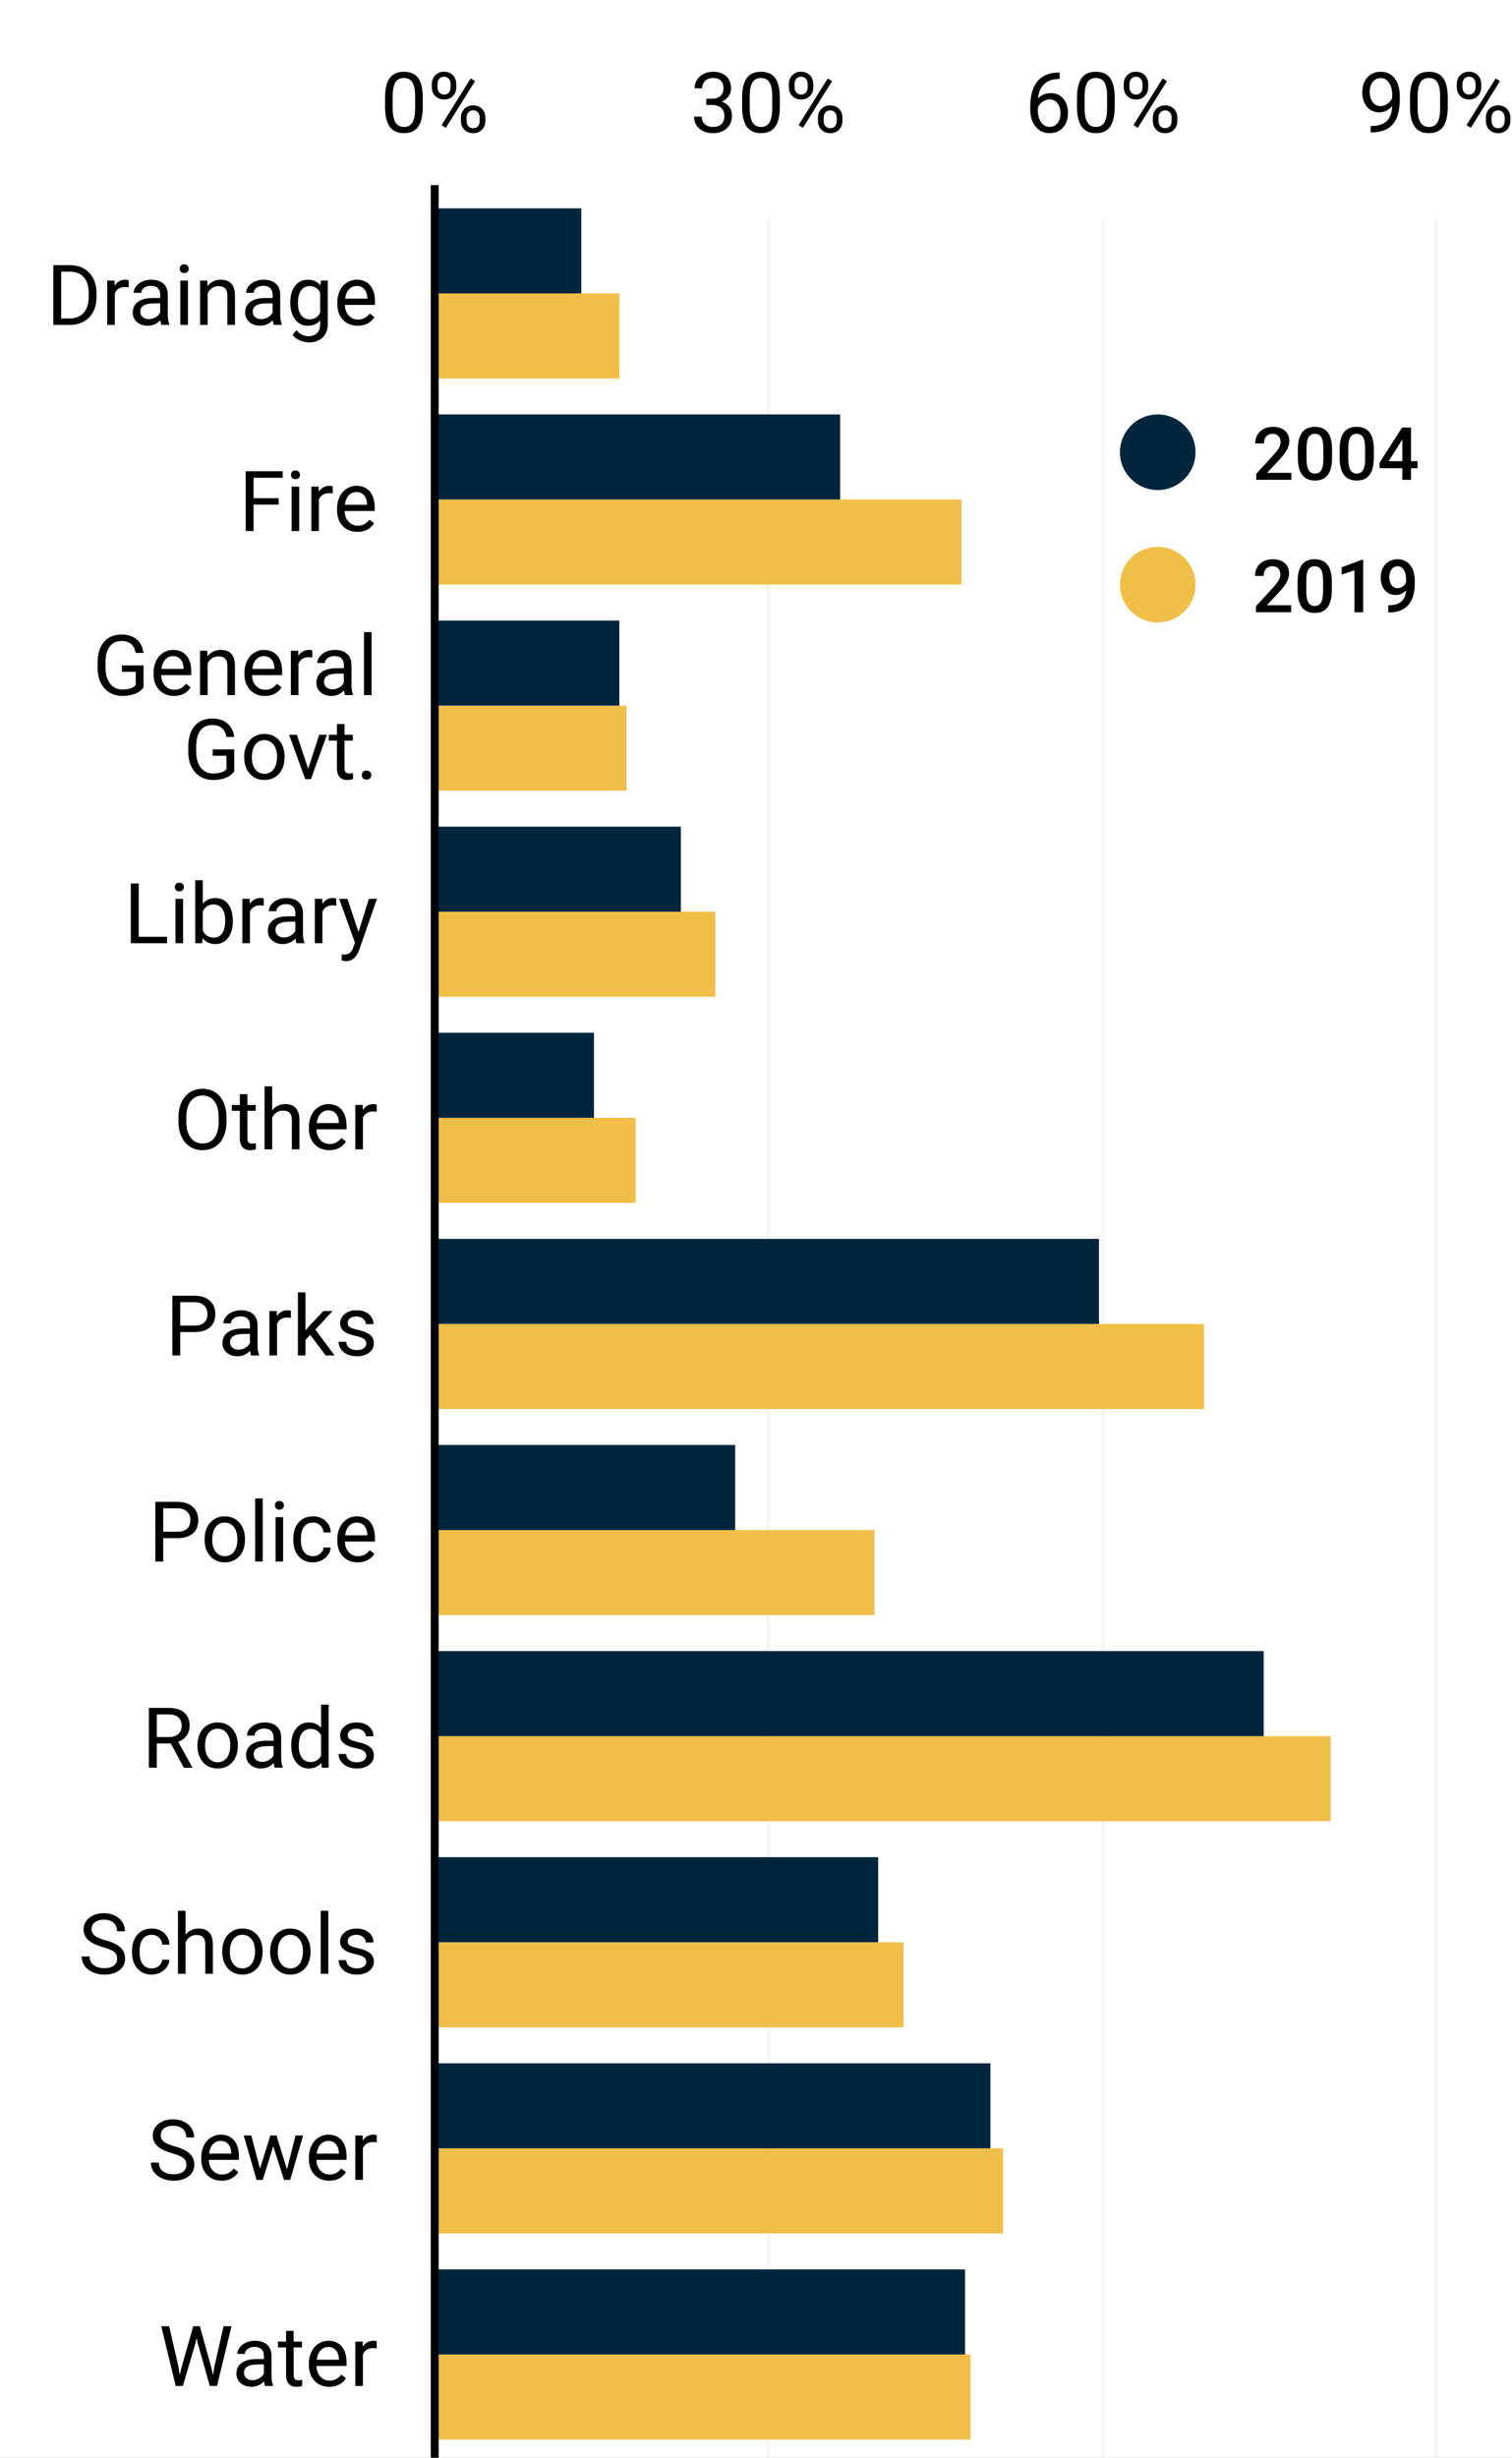 <?xml version="1.0" encoding="UTF-8" standalone="no"?><!DOCTYPE svg PUBLIC "-//W3C//DTD SVG 1.1//EN" "http://www.w3.org/Graphics/SVG/1.1/DTD/svg11.dtd"><svg width="100%" height="100%" viewBox="0 0 1200 1950" version="1.1" xmlns="http://www.w3.org/2000/svg" xmlns:xlink="http://www.w3.org/1999/xlink" xml:space="preserve" xmlns:serif="http://www.serif.com/" style="fill-rule:evenodd;clip-rule:evenodd;stroke-linecap:square;stroke-linejoin:round;stroke-miterlimit:1.5;"><rect x="0" y="0" width="1200" height="1950" fill="#808080" stroke="none"/><rect id="Artboard1" x="0" y="0" width="1200" height="1950" style="fill:none;"/><clipPath id="_clip1"><rect x="0" y="0" width="1200" height="1950"/></clipPath><g clip-path="url(#_clip1)"><rect x="0" y="0" width="1200" height="1950" style="fill:#fff;"/><path d="M1139.75,173.936l0,1776.06" style="fill:none;stroke:#f2f2f2;stroke-width:1.87px;"/><path d="M875.418,173.936l-0,1776.06" style="fill:none;stroke:#f2f2f2;stroke-width:1.87px;"/><path d="M609.652,173.936l0,1776.06" style="fill:none;stroke:#f2f2f2;stroke-width:1.87px;"/><g><path d="M763.042,463.83l-418.042,-0l-0,-67.5l418.042,-0l-0,67.5Z" style="fill:#f1be48;"/><path d="M666.792,396.33l-321.792,0l-0,-67.5l321.792,0l-0,67.5Z" style="fill:#00263e;"/></g><g><path d="M955.542,1117.95l-610.542,-0l0,-67.5l610.542,-0l-0,67.5Z" style="fill:#f1be48;"/><path d="M872.221,1050.45l-527.221,-0l0,-67.5l527.221,-0l-0,67.5Z" style="fill:#00263e;"/></g><g><path d="M567.668,790.89l-222.668,0l0,-67.5l222.668,0l0,67.5Z" style="fill:#f1be48;"/><path d="M540.373,723.39l-195.373,0l-0,-67.5l195.373,-0l0,67.5Z" style="fill:#00263e;"/></g><g><path d="M491.53,300.3l-146.53,0l-0,-67.5l146.53,0l0,67.5Z" style="fill:#f1be48;"/><path d="M461.362,232.8l-116.362,0l-0,-67.5l116.362,0l0,67.5Z" style="fill:#00263e;"/></g><g><path d="M497.276,627.36l-152.276,0l-0,-67.5l152.276,-0l0,67.5Z" style="fill:#f1be48;"/><path d="M491.53,559.86l-146.53,-0l-0,-67.5l146.53,-0l0,67.5Z" style="fill:#00263e;"/></g><g><path d="M504.459,954.42l-159.459,0l0,-67.5l159.459,0l0,67.5Z" style="fill:#f1be48;"/><path d="M471.418,886.92l-126.418,0l0,-67.5l126.418,0l0,67.5Z" style="fill:#00263e;"/></g><g><path d="M694.086,1281.48l-349.086,0l0,-67.5l349.086,0l0,67.5Z" style="fill:#f1be48;"/><path d="M583.471,1213.98l-238.471,0l0,-67.5l238.471,-0l-0,67.5Z" style="fill:#00263e;"/></g><g><path d="M1056.1,1445.01l-711.102,0l-0,-67.5l711.102,0l-0,67.5Z" style="fill:#f1be48;"/><path d="M1002.95,1377.51l-657.949,0l0,-67.5l657.949,0l-0,67.5Z" style="fill:#00263e;"/></g><g><path d="M717.071,1608.54l-372.071,0l0,-67.5l372.071,0l0,67.5Z" style="fill:#f1be48;"/><path d="M696.959,1541.04l-351.959,0l-0,-67.5l351.959,0l0,67.5Z" style="fill:#00263e;"/></g><g><path d="M141.731,1878.16l0.912,6.25l1.334,-5.631l9.375,-33.073l5.274,-0l9.147,33.073l1.302,5.729l1.009,-6.38l7.357,-32.422l6.282,-0l-11.49,47.395l-5.697,0l-9.766,-34.537l-0.748,-3.614l-0.749,3.614l-10.124,34.537l-5.696,0l-11.459,-47.395l6.25,-0l7.487,32.454Z" style="fill-rule:nonzero;"/><path d="M210.384,1893.1c-0.348,-0.694 -0.63,-1.931 -0.847,-3.71c-2.799,2.908 -6.141,4.362 -10.026,4.362c-3.472,-0 -6.32,-0.982 -8.545,-2.946c-2.224,-1.964 -3.336,-4.455 -3.336,-7.471c-0,-3.668 1.394,-6.516 4.183,-8.545c2.788,-2.029 6.711,-3.044 11.767,-3.044l5.86,0l-0,-2.767c-0,-2.105 -0.63,-3.781 -1.888,-5.029c-1.259,-1.248 -3.115,-1.872 -5.567,-1.872c-2.148,0 -3.949,0.543 -5.403,1.628c-1.454,1.085 -2.181,2.398 -2.181,3.939l-6.055,-0c-0,-1.758 0.624,-3.456 1.872,-5.095c1.247,-1.638 2.94,-2.935 5.078,-3.89c2.137,-0.954 4.486,-1.432 7.047,-1.432c4.058,0 7.238,1.015 9.538,3.044c2.3,2.029 3.494,4.823 3.581,8.382l-0,16.211c-0,3.233 0.412,5.805 1.237,7.715l-0,0.52l-6.315,0Zm-9.994,-4.589c1.888,-0 3.679,-0.489 5.371,-1.465c1.693,-0.977 2.919,-2.246 3.679,-3.809l-0,-7.226l-4.72,-0c-7.379,-0 -11.068,2.159 -11.068,6.477c-0,1.889 0.629,3.364 1.888,4.428c1.259,1.063 2.875,1.595 4.85,1.595Z" style="fill-rule:nonzero;"/><path d="M233.072,1849.35l0,8.529l6.576,0l-0,4.655l-6.576,0l0,21.843c0,1.41 0.293,2.468 0.879,3.173c0.586,0.706 1.585,1.058 2.995,1.058c0.695,0 1.649,-0.13 2.865,-0.39l-0,4.882c-1.585,0.435 -3.125,0.652 -4.623,0.652c-2.691,-0 -4.72,-0.814 -6.087,-2.442c-1.367,-1.627 -2.051,-3.939 -2.051,-6.933l0,-21.843l-6.412,0l-0,-4.655l6.412,0l0,-8.529l6.022,0Z" style="fill-rule:nonzero;"/><path d="M261.295,1893.75c-4.774,-0 -8.659,-1.568 -11.654,-4.704c-2.994,-3.136 -4.492,-7.33 -4.492,-12.582l0,-1.106c0,-3.494 0.668,-6.614 2.002,-9.359c1.335,-2.745 3.201,-4.894 5.599,-6.445c2.398,-1.552 4.997,-2.328 7.796,-2.328c4.579,0 8.138,1.508 10.677,4.525c2.54,3.016 3.809,7.335 3.809,12.956l0,2.506l-23.861,0c0.087,3.472 1.102,6.277 3.044,8.415c1.942,2.137 4.411,3.206 7.406,3.206c2.126,0 3.928,-0.434 5.403,-1.302c1.476,-0.868 2.767,-2.018 3.874,-3.45l3.678,2.864c-2.951,4.536 -7.378,6.804 -13.281,6.804Zm-0.749,-31.576c-2.43,-0 -4.47,0.884 -6.119,2.653c-1.65,1.769 -2.67,4.248 -3.06,7.438l17.643,0l-0,-0.456c-0.174,-3.059 -0.998,-5.43 -2.474,-7.112c-1.476,-1.682 -3.472,-2.523 -5.99,-2.523Z" style="fill-rule:nonzero;"/><path d="M299.023,1863.28c-0.912,-0.152 -1.899,-0.228 -2.962,-0.228c-3.95,-0 -6.63,1.682 -8.041,5.045l0,25l-6.022,0l0,-35.221l5.86,0l0.097,4.069c1.975,-3.147 4.775,-4.72 8.399,-4.72c1.172,0 2.061,0.152 2.669,0.456l-0,5.599Z" style="fill-rule:nonzero;"/><path d="M136.621,1708.44c-5.361,-1.541 -9.261,-3.434 -11.703,-5.68c-2.441,-2.246 -3.662,-5.019 -3.662,-8.317c0,-3.733 1.492,-6.82 4.476,-9.261c2.984,-2.442 6.863,-3.662 11.637,-3.662c3.255,-0 6.158,0.629 8.708,1.888c2.55,1.258 4.525,2.994 5.924,5.208c1.4,2.213 2.1,4.633 2.1,7.259l-6.282,0c-0,-2.865 -0.912,-5.116 -2.735,-6.754c-1.823,-1.639 -4.394,-2.458 -7.715,-2.458c-3.081,-0 -5.485,0.678 -7.21,2.034c-1.725,1.357 -2.588,3.239 -2.588,5.648c0,1.932 0.819,3.565 2.458,4.899c1.638,1.335 4.427,2.556 8.366,3.662c3.938,1.107 7.02,2.328 9.244,3.662c2.225,1.335 3.874,2.892 4.948,4.672c1.075,1.779 1.612,3.873 1.612,6.282c-0,3.841 -1.498,6.918 -4.492,9.229c-2.995,2.311 -6.999,3.467 -12.012,3.467c-3.255,-0 -6.294,-0.624 -9.115,-1.872c-2.821,-1.248 -4.997,-2.957 -6.526,-5.127c-1.53,-2.17 -2.295,-4.633 -2.295,-7.39l6.282,0c0,2.865 1.058,5.127 3.174,6.788c2.116,1.66 4.942,2.49 8.48,2.49c3.298,-0 5.827,-0.673 7.584,-2.018c1.758,-1.346 2.637,-3.18 2.637,-5.502c0,-2.322 -0.814,-4.118 -2.441,-5.387c-1.628,-1.27 -4.579,-2.523 -8.854,-3.76Z" style="fill-rule:nonzero;"/><path d="M175.878,1730.22c-4.774,-0 -8.658,-1.568 -11.653,-4.704c-2.995,-3.136 -4.492,-7.33 -4.492,-12.582l-0,-1.106c-0,-3.494 0.667,-6.614 2.002,-9.359c1.334,-2.745 3.2,-4.894 5.598,-6.445c2.398,-1.552 4.997,-2.328 7.797,-2.328c4.579,0 8.138,1.508 10.677,4.525c2.539,3.016 3.808,7.335 3.808,12.956l0,2.506l-23.86,0c0.087,3.472 1.101,6.277 3.043,8.415c1.943,2.137 4.411,3.206 7.406,3.206c2.127,0 3.928,-0.434 5.404,-1.302c1.475,-0.868 2.766,-2.018 3.873,-3.45l3.679,2.864c-2.952,4.536 -7.379,6.804 -13.282,6.804Zm-0.748,-31.576c-2.431,-0 -4.471,0.884 -6.12,2.653c-1.649,1.769 -2.669,4.248 -3.06,7.438l17.643,0l0,-0.456c-0.173,-3.059 -0.998,-5.43 -2.474,-7.112c-1.475,-1.682 -3.472,-2.523 -5.989,-2.523Z" style="fill-rule:nonzero;"/><path d="M227.766,1721.27l6.771,-26.921l6.022,0l-10.254,35.221l-4.882,0l-8.562,-26.692l-8.333,26.692l-4.883,0l-10.221,-35.221l5.99,0l6.933,26.367l8.203,-26.367l4.851,0l8.365,26.921Z" style="fill-rule:nonzero;"/><path d="M261.295,1730.22c-4.774,-0 -8.659,-1.568 -11.654,-4.704c-2.994,-3.136 -4.492,-7.33 -4.492,-12.582l0,-1.106c0,-3.494 0.668,-6.614 2.002,-9.359c1.335,-2.745 3.201,-4.894 5.599,-6.445c2.398,-1.552 4.997,-2.328 7.796,-2.328c4.579,0 8.138,1.508 10.677,4.525c2.54,3.016 3.809,7.335 3.809,12.956l0,2.506l-23.861,0c0.087,3.472 1.102,6.277 3.044,8.415c1.942,2.137 4.411,3.206 7.406,3.206c2.126,0 3.928,-0.434 5.403,-1.302c1.476,-0.868 2.767,-2.018 3.874,-3.45l3.678,2.864c-2.951,4.536 -7.378,6.804 -13.281,6.804Zm-0.749,-31.576c-2.43,-0 -4.47,0.884 -6.119,2.653c-1.65,1.769 -2.67,4.248 -3.06,7.438l17.643,0l-0,-0.456c-0.174,-3.059 -0.998,-5.43 -2.474,-7.112c-1.476,-1.682 -3.472,-2.523 -5.99,-2.523Z" style="fill-rule:nonzero;"/><path d="M299.023,1699.75c-0.912,-0.152 -1.899,-0.228 -2.962,-0.228c-3.95,-0 -6.63,1.682 -8.041,5.045l0,25l-6.022,0l0,-35.221l5.86,0l0.097,4.069c1.975,-3.147 4.775,-4.72 8.399,-4.72c1.172,0 2.061,0.152 2.669,0.456l-0,5.599Z" style="fill-rule:nonzero;"/><path d="M81.705,1544.91c-5.36,-1.541 -9.261,-3.434 -11.702,-5.68c-2.442,-2.246 -3.662,-5.019 -3.662,-8.317c-0,-3.733 1.492,-6.82 4.476,-9.261c2.983,-2.442 6.863,-3.662 11.637,-3.662c3.255,-0 6.158,0.629 8.708,1.888c2.55,1.258 4.524,2.994 5.924,5.208c1.4,2.214 2.1,4.633 2.1,7.259l-6.283,0c0,-2.864 -0.911,-5.116 -2.734,-6.754c-1.823,-1.639 -4.395,-2.458 -7.715,-2.458c-3.082,-0 -5.485,0.678 -7.21,2.034c-1.726,1.357 -2.588,3.239 -2.588,5.648c-0,1.932 0.819,3.565 2.457,4.899c1.639,1.335 4.427,2.556 8.366,3.662c3.939,1.107 7.021,2.328 9.245,3.662c2.224,1.335 3.874,2.892 4.948,4.672c1.074,1.779 1.611,3.873 1.611,6.282c0,3.841 -1.497,6.918 -4.492,9.229c-2.995,2.311 -6.999,3.467 -12.012,3.467c-3.255,-0 -6.293,-0.624 -9.114,-1.872c-2.821,-1.248 -4.997,-2.957 -6.527,-5.127c-1.53,-2.17 -2.295,-4.633 -2.295,-7.389l6.283,-0c-0,2.864 1.058,5.126 3.174,6.787c2.115,1.66 4.942,2.49 8.479,2.49c3.299,-0 5.827,-0.673 7.585,-2.018c1.758,-1.346 2.637,-3.18 2.637,-5.502c-0,-2.322 -0.814,-4.118 -2.442,-5.387c-1.627,-1.27 -4.579,-2.523 -8.854,-3.76Z" style="fill-rule:nonzero;"/><path d="M120.475,1561.78c2.148,0 4.025,-0.651 5.631,-1.953c1.606,-1.302 2.496,-2.93 2.67,-4.883l5.696,0c-0.108,2.018 -0.803,3.939 -2.083,5.762c-1.281,1.823 -2.99,3.277 -5.127,4.362c-2.138,1.085 -4.4,1.628 -6.787,1.628c-4.796,-0 -8.61,-1.601 -11.442,-4.802c-2.832,-3.201 -4.248,-7.579 -4.248,-13.135l-0,-1.009c-0,-3.429 0.629,-6.478 1.888,-9.147c1.258,-2.669 3.065,-4.742 5.42,-6.217c2.354,-1.476 5.137,-2.214 8.349,-2.214c3.95,0 7.232,1.183 9.847,3.548c2.615,2.366 4.01,5.436 4.183,9.213l-5.696,-0c-0.174,-2.279 -1.037,-4.151 -2.588,-5.616c-1.552,-1.465 -3.467,-2.197 -5.746,-2.197c-3.06,0 -5.431,1.101 -7.112,3.304c-1.682,2.203 -2.523,5.387 -2.523,9.554l-0,1.139c-0,4.059 0.835,7.184 2.506,9.375c1.671,2.192 4.058,3.288 7.162,3.288Z" style="fill-rule:nonzero;"/><path d="M147.265,1535.08c2.669,-3.276 6.142,-4.915 10.417,-4.915c7.443,0 11.198,4.199 11.263,12.598l-0,23.274l-6.022,0l-0,-23.307c-0.022,-2.539 -0.603,-4.416 -1.742,-5.631c-1.139,-1.216 -2.913,-1.823 -5.322,-1.823c-1.953,-0 -3.668,0.521 -5.143,1.562c-1.476,1.042 -2.626,2.409 -3.451,4.102l0,25.097l-6.022,0l-0,-50l6.022,0l0,19.043Z" style="fill-rule:nonzero;"/><path d="M176.367,1548.1c-0,-3.45 0.678,-6.554 2.034,-9.31c1.357,-2.756 3.245,-4.882 5.664,-6.38c2.42,-1.497 5.181,-2.246 8.285,-2.246c4.796,0 8.675,1.66 11.637,4.981c2.962,3.32 4.443,7.736 4.443,13.248l0,0.423c0,3.429 -0.656,6.505 -1.969,9.229c-1.313,2.723 -3.19,4.845 -5.631,6.364c-2.442,1.519 -5.247,2.279 -8.415,2.279c-4.774,-0 -8.643,-1.661 -11.605,-4.981c-2.962,-3.32 -4.443,-7.715 -4.443,-13.184l-0,-0.423Zm6.054,0.716c0,3.907 0.906,7.043 2.718,9.408c1.813,2.365 4.238,3.548 7.276,3.548c3.06,0 5.49,-1.199 7.292,-3.597c1.801,-2.398 2.701,-5.756 2.701,-10.075c0,-3.863 -0.917,-6.993 -2.75,-9.391c-1.834,-2.398 -4.27,-3.597 -7.308,-3.597c-2.973,0 -5.371,1.183 -7.194,3.548c-1.823,2.366 -2.735,5.751 -2.735,10.156Z" style="fill-rule:nonzero;"/><path d="M214.388,1548.1c-0,-3.45 0.678,-6.554 2.034,-9.31c1.356,-2.756 3.244,-4.882 5.664,-6.38c2.42,-1.497 5.181,-2.246 8.285,-2.246c4.796,0 8.675,1.66 11.637,4.981c2.962,3.32 4.443,7.736 4.443,13.248l0,0.423c0,3.429 -0.656,6.505 -1.969,9.229c-1.313,2.723 -3.19,4.845 -5.632,6.364c-2.441,1.519 -5.246,2.279 -8.414,2.279c-4.775,-0 -8.643,-1.661 -11.605,-4.981c-2.962,-3.32 -4.443,-7.715 -4.443,-13.184l-0,-0.423Zm6.054,0.716c0,3.907 0.906,7.043 2.718,9.408c1.812,2.365 4.237,3.548 7.276,3.548c3.06,0 5.49,-1.199 7.291,-3.597c1.802,-2.398 2.702,-5.756 2.702,-10.075c0,-3.863 -0.917,-6.993 -2.75,-9.391c-1.834,-2.398 -4.27,-3.597 -7.308,-3.597c-2.974,0 -5.372,1.183 -7.194,3.548c-1.823,2.366 -2.735,5.751 -2.735,10.156Z" style="fill-rule:nonzero;"/><rect x="254.524" y="1516.04" width="6.022" height="50" style="fill-rule:nonzero;"/><path d="M290.69,1556.7c-0,-1.628 -0.613,-2.892 -1.84,-3.792c-1.226,-0.901 -3.363,-1.677 -6.412,-2.328c-3.049,-0.651 -5.469,-1.432 -7.259,-2.343c-1.791,-0.912 -3.115,-1.997 -3.972,-3.256c-0.857,-1.258 -1.286,-2.756 -1.286,-4.492c0,-2.886 1.221,-5.328 3.662,-7.324c2.442,-1.997 5.561,-2.995 9.359,-2.995c3.993,0 7.232,1.031 9.717,3.093c2.485,2.061 3.727,4.698 3.727,7.91l-6.054,-0c-0,-1.65 -0.7,-3.071 -2.1,-4.265c-1.4,-1.193 -3.163,-1.79 -5.29,-1.79c-2.192,0 -3.906,0.477 -5.143,1.432c-1.237,0.955 -1.856,2.203 -1.856,3.744c0,1.454 0.576,2.55 1.726,3.288c1.15,0.737 3.228,1.443 6.233,2.115c3.006,0.673 5.442,1.476 7.308,2.409c1.867,0.933 3.25,2.057 4.151,3.369c0.9,1.313 1.351,2.914 1.351,4.802c-0,3.147 -1.259,5.669 -3.776,7.568c-2.518,1.899 -5.784,2.849 -9.798,2.849c-2.822,-0 -5.317,-0.5 -7.487,-1.498c-2.171,-0.998 -3.869,-2.392 -5.095,-4.183c-1.226,-1.79 -1.839,-3.727 -1.839,-5.81l6.022,-0c0.109,2.018 0.917,3.618 2.425,4.801c1.508,1.183 3.5,1.774 5.974,1.774c2.278,0 4.106,-0.461 5.485,-1.383c1.378,-0.923 2.067,-2.154 2.067,-3.695Z" style="fill-rule:nonzero;"/><path d="M135.579,1383.34l-11.133,0l0,19.173l-6.282,0l-0,-47.395l15.69,-0c5.338,-0 9.445,1.215 12.321,3.645c2.875,2.431 4.313,5.968 4.313,10.612c-0,2.952 -0.798,5.523 -2.393,7.715c-1.595,2.192 -3.814,3.831 -6.657,4.916l11.133,20.117l0,0.39l-6.706,0l-10.286,-19.173Zm-11.133,-5.11l9.603,-0c3.103,-0 5.572,-0.803 7.406,-2.409c1.833,-1.606 2.75,-3.755 2.75,-6.446c0,-2.929 -0.873,-5.175 -2.62,-6.738c-1.747,-1.562 -4.27,-2.354 -7.569,-2.376l-9.57,-0l0,17.969Z" style="fill-rule:nonzero;"/><path d="M156.705,1384.57c0,-3.45 0.678,-6.554 2.035,-9.31c1.356,-2.756 3.244,-4.882 5.664,-6.38c2.419,-1.497 5.181,-2.246 8.284,-2.246c4.796,0 8.675,1.66 11.638,4.981c2.962,3.32 4.443,7.736 4.443,13.248l0,0.423c0,3.429 -0.656,6.505 -1.969,9.229c-1.313,2.723 -3.19,4.845 -5.632,6.364c-2.441,1.519 -5.246,2.279 -8.415,2.279c-4.774,-0 -8.642,-1.661 -11.604,-4.981c-2.963,-3.32 -4.444,-7.715 -4.444,-13.184l0,-0.423Zm6.055,0.716c-0,3.907 0.906,7.043 2.718,9.408c1.812,2.365 4.237,3.548 7.275,3.548c3.06,0 5.491,-1.199 7.292,-3.597c1.801,-2.398 2.702,-5.756 2.702,-10.075c-0,-3.863 -0.917,-6.993 -2.751,-9.391c-1.834,-2.398 -4.27,-3.597 -7.308,-3.597c-2.973,0 -5.371,1.183 -7.194,3.548c-1.823,2.366 -2.734,5.751 -2.734,10.156Z" style="fill-rule:nonzero;"/><path d="M218.066,1402.51c-0.347,-0.694 -0.629,-1.931 -0.846,-3.71c-2.8,2.908 -6.142,4.362 -10.027,4.362c-3.472,-0 -6.32,-0.982 -8.544,-2.946c-2.225,-1.964 -3.337,-4.455 -3.337,-7.471c-0,-3.668 1.394,-6.516 4.183,-8.545c2.789,-2.029 6.711,-3.044 11.768,-3.044l5.859,0l-0,-2.767c-0,-2.105 -0.629,-3.781 -1.888,-5.029c-1.259,-1.248 -3.114,-1.872 -5.567,-1.872c-2.148,0 -3.949,0.543 -5.403,1.628c-1.454,1.085 -2.181,2.398 -2.181,3.939l-6.055,-0c0,-1.758 0.624,-3.456 1.872,-5.095c1.248,-1.638 2.94,-2.935 5.078,-3.89c2.138,-0.954 4.487,-1.432 7.048,-1.432c4.058,0 7.237,1.015 9.537,3.044c2.301,2.029 3.494,4.823 3.581,8.382l0,16.211c0,3.233 0.412,5.805 1.237,7.715l-0,0.52l-6.315,0Zm-9.994,-4.589c1.888,-0 3.679,-0.489 5.371,-1.465c1.693,-0.977 2.919,-2.246 3.679,-3.809l-0,-7.226l-4.72,-0c-7.379,-0 -11.068,2.159 -11.068,6.478c0,1.888 0.629,3.363 1.888,4.427c1.259,1.063 2.876,1.595 4.85,1.595Z" style="fill-rule:nonzero;"/><path d="M231.119,1384.61c0,-5.404 1.281,-9.749 3.841,-13.037c2.561,-3.288 5.914,-4.932 10.059,-4.932c4.123,0 7.389,1.411 9.798,4.232l0,-18.36l6.022,0l0,50l-5.534,0l-0.292,-3.776c-2.409,2.952 -5.762,4.428 -10.059,4.428c-4.08,-0 -7.406,-1.671 -9.977,-5.013c-2.572,-3.342 -3.858,-7.704 -3.858,-13.086l0,-0.456Zm6.022,0.683c0,3.994 0.825,7.119 2.474,9.375c1.65,2.257 3.928,3.386 6.836,3.386c3.82,-0 6.608,-1.715 8.366,-5.143l0,-16.179c-1.801,-3.32 -4.568,-4.98 -8.301,-4.98c-2.951,-0 -5.251,1.139 -6.901,3.418c-1.649,2.278 -2.474,5.653 -2.474,10.123Z" style="fill-rule:nonzero;"/><path d="M290.69,1393.17c-0,-1.628 -0.613,-2.892 -1.84,-3.792c-1.226,-0.901 -3.363,-1.677 -6.412,-2.328c-3.049,-0.651 -5.469,-1.432 -7.259,-2.343c-1.791,-0.912 -3.115,-1.997 -3.972,-3.256c-0.857,-1.258 -1.286,-2.756 -1.286,-4.492c0,-2.886 1.221,-5.328 3.662,-7.324c2.442,-1.997 5.561,-2.995 9.359,-2.995c3.993,0 7.232,1.031 9.717,3.093c2.485,2.061 3.727,4.698 3.727,7.91l-6.054,-0c-0,-1.65 -0.7,-3.071 -2.1,-4.265c-1.4,-1.193 -3.163,-1.79 -5.29,-1.79c-2.192,0 -3.906,0.477 -5.143,1.432c-1.237,0.955 -1.856,2.203 -1.856,3.744c0,1.454 0.576,2.55 1.726,3.288c1.15,0.737 3.228,1.443 6.233,2.115c3.006,0.673 5.442,1.476 7.308,2.409c1.867,0.933 3.25,2.057 4.151,3.369c0.9,1.313 1.351,2.914 1.351,4.802c-0,3.147 -1.259,5.669 -3.776,7.568c-2.518,1.899 -5.784,2.849 -9.798,2.849c-2.822,-0 -5.317,-0.5 -7.487,-1.498c-2.171,-0.998 -3.869,-2.392 -5.095,-4.183c-1.226,-1.79 -1.839,-3.727 -1.839,-5.81l6.022,-0c0.109,2.018 0.917,3.618 2.425,4.801c1.508,1.183 3.5,1.774 5.974,1.774c2.278,0 4.106,-0.461 5.485,-1.383c1.378,-0.923 2.067,-2.154 2.067,-3.695Z" style="fill-rule:nonzero;"/><path d="M129.524,1220.42l0,18.554l-6.25,0l0,-47.395l17.481,-0c5.186,-0 9.25,1.323 12.19,3.971c2.941,2.648 4.411,6.152 4.411,10.514c0,4.601 -1.437,8.144 -4.313,10.629c-2.875,2.484 -6.993,3.727 -12.353,3.727l-11.166,-0Zm0,-5.111l11.231,0c3.342,0 5.902,-0.787 7.682,-2.36c1.779,-1.573 2.669,-3.846 2.669,-6.82c0,-2.821 -0.89,-5.078 -2.669,-6.77c-1.78,-1.693 -4.221,-2.572 -7.324,-2.637l-11.589,-0l0,18.587Z" style="fill-rule:nonzero;"/><path d="M162.369,1221.04c0,-3.45 0.678,-6.554 2.035,-9.31c1.356,-2.756 3.244,-4.882 5.664,-6.38c2.42,-1.497 5.181,-2.246 8.284,-2.246c4.796,0 8.675,1.66 11.638,4.981c2.962,3.32 4.443,7.736 4.443,13.248l0,0.423c0,3.429 -0.656,6.505 -1.969,9.229c-1.313,2.723 -3.19,4.845 -5.632,6.364c-2.441,1.519 -5.246,2.279 -8.415,2.279c-4.774,-0 -8.642,-1.661 -11.604,-4.981c-2.963,-3.32 -4.444,-7.715 -4.444,-13.184l0,-0.423Zm6.055,0.716c-0,3.907 0.906,7.043 2.718,9.408c1.812,2.365 4.237,3.548 7.275,3.548c3.06,0 5.491,-1.199 7.292,-3.597c1.801,-2.398 2.702,-5.756 2.702,-10.075c-0,-3.863 -0.917,-6.993 -2.751,-9.391c-1.833,-2.398 -4.269,-3.597 -7.308,-3.597c-2.973,0 -5.371,1.183 -7.194,3.548c-1.823,2.366 -2.734,5.751 -2.734,10.156Z" style="fill-rule:nonzero;"/><rect x="202.506" y="1188.98" width="6.022" height="50" style="fill-rule:nonzero;"/><path d="M224.707,1238.98l-6.023,0l0,-35.221l6.023,0l-0,35.221Zm-6.511,-44.563c0,-0.977 0.298,-1.802 0.895,-2.474c0.597,-0.673 1.481,-1.009 2.653,-1.009c1.172,-0 2.062,0.336 2.67,1.009c0.607,0.672 0.911,1.497 0.911,2.474c0,0.976 -0.304,1.79 -0.911,2.441c-0.608,0.651 -1.498,0.977 -2.67,0.977c-1.172,-0 -2.056,-0.326 -2.653,-0.977c-0.597,-0.651 -0.895,-1.465 -0.895,-2.441Z" style="fill-rule:nonzero;"/><path d="M248.47,1234.71c2.148,0 4.025,-0.651 5.631,-1.953c1.606,-1.302 2.496,-2.93 2.669,-4.883l5.697,0c-0.109,2.018 -0.803,3.939 -2.083,5.762c-1.281,1.823 -2.99,3.277 -5.127,4.362c-2.138,1.085 -4.4,1.628 -6.787,1.628c-4.796,-0 -8.61,-1.601 -11.443,-4.802c-2.832,-3.201 -4.248,-7.579 -4.248,-13.135l0,-1.009c0,-3.429 0.63,-6.478 1.888,-9.147c1.259,-2.669 3.066,-4.742 5.42,-6.217c2.355,-1.476 5.138,-2.214 8.35,-2.214c3.95,0 7.232,1.183 9.847,3.548c2.615,2.366 4.009,5.436 4.183,9.213l-5.697,-0c-0.173,-2.279 -1.036,-4.151 -2.588,-5.616c-1.551,-1.465 -3.466,-2.197 -5.745,-2.197c-3.06,0 -5.431,1.101 -7.113,3.304c-1.682,2.203 -2.522,5.387 -2.522,9.554l-0,1.139c-0,4.059 0.835,7.184 2.506,9.375c1.671,2.192 4.058,3.288 7.162,3.288Z" style="fill-rule:nonzero;"/><path d="M283.854,1239.63c-4.775,-0 -8.659,-1.568 -11.654,-4.704c-2.995,-3.136 -4.492,-7.33 -4.492,-12.582l-0,-1.106c-0,-3.494 0.667,-6.614 2.002,-9.359c1.334,-2.745 3.201,-4.894 5.599,-6.445c2.398,-1.552 4.996,-2.328 7.796,-2.328c4.579,0 8.138,1.508 10.677,4.525c2.539,3.016 3.809,7.335 3.809,12.956l-0,2.506l-23.861,0c0.087,3.472 1.101,6.277 3.044,8.415c1.942,2.137 4.41,3.206 7.405,3.206c2.127,0 3.928,-0.434 5.404,-1.302c1.476,-0.868 2.767,-2.018 3.874,-3.45l3.678,2.864c-2.951,4.536 -7.379,6.804 -13.281,6.804Zm-0.749,-31.576c-2.431,0 -4.471,0.884 -6.12,2.653c-1.649,1.769 -2.669,4.248 -3.06,7.438l17.643,0l0,-0.456c-0.173,-3.059 -0.998,-5.43 -2.473,-7.112c-1.476,-1.682 -3.473,-2.523 -5.99,-2.523Z" style="fill-rule:nonzero;"/><path d="M143.066,1056.89l-0,18.554l-6.25,0l-0,-47.395l17.48,-0c5.187,-0 9.251,1.323 12.191,3.971c2.941,2.648 4.411,6.152 4.411,10.514c-0,4.601 -1.438,8.144 -4.313,10.629c-2.876,2.484 -6.993,3.727 -12.354,3.727l-11.165,-0Zm-0,-5.111l11.23,0c3.342,0 5.903,-0.787 7.683,-2.36c1.779,-1.573 2.669,-3.846 2.669,-6.82c-0,-2.821 -0.89,-5.078 -2.669,-6.77c-1.78,-1.693 -4.221,-2.572 -7.325,-2.637l-11.588,-0l-0,18.587Z" style="fill-rule:nonzero;"/><path d="M199.316,1075.45c-0.347,-0.694 -0.629,-1.931 -0.846,-3.71c-2.8,2.908 -6.142,4.362 -10.027,4.362c-3.472,-0 -6.32,-0.982 -8.544,-2.946c-2.225,-1.964 -3.337,-4.455 -3.337,-7.471c-0,-3.668 1.394,-6.516 4.183,-8.545c2.789,-2.029 6.711,-3.044 11.768,-3.044l5.859,0l-0,-2.767c-0,-2.105 -0.629,-3.781 -1.888,-5.029c-1.259,-1.248 -3.114,-1.872 -5.567,-1.872c-2.148,0 -3.949,0.543 -5.403,1.628c-1.454,1.085 -2.181,2.398 -2.181,3.939l-6.055,-0c0,-1.758 0.624,-3.456 1.872,-5.095c1.248,-1.638 2.94,-2.935 5.078,-3.89c2.138,-0.954 4.487,-1.432 7.048,-1.432c4.058,0 7.237,1.015 9.537,3.044c2.301,2.029 3.494,4.823 3.581,8.382l0,16.211c0,3.233 0.412,5.805 1.237,7.715l-0,0.52l-6.315,0Zm-9.994,-4.589c1.888,-0 3.679,-0.489 5.371,-1.465c1.693,-0.977 2.919,-2.246 3.679,-3.809l-0,-7.226l-4.72,-0c-7.379,-0 -11.068,2.159 -11.068,6.477c0,1.889 0.629,3.364 1.888,4.428c1.259,1.063 2.876,1.595 4.85,1.595Z" style="fill-rule:nonzero;"/><path d="M230.859,1045.63c-0.912,-0.152 -1.899,-0.228 -2.962,-0.228c-3.95,-0 -6.63,1.682 -8.041,5.045l0,25l-6.022,0l0,-35.221l5.859,0l0.098,4.069c1.975,-3.147 4.774,-4.72 8.399,-4.72c1.171,0 2.061,0.152 2.669,0.456l-0,5.599Z" style="fill-rule:nonzero;"/><path d="M246.223,1059.14l-3.776,3.939l0,12.369l-6.022,0l0,-50l6.022,0l0,30.241l3.223,-3.873l10.97,-11.589l7.324,0l-13.704,14.714l15.299,20.507l-7.063,0l-12.273,-16.308Z" style="fill-rule:nonzero;"/><path d="M290.69,1066.11c-0,-1.628 -0.613,-2.892 -1.84,-3.792c-1.226,-0.901 -3.363,-1.677 -6.412,-2.328c-3.049,-0.651 -5.469,-1.432 -7.259,-2.344c-1.791,-0.911 -3.115,-1.996 -3.972,-3.255c-0.857,-1.258 -1.286,-2.756 -1.286,-4.492c0,-2.886 1.221,-5.328 3.662,-7.324c2.442,-1.997 5.561,-2.995 9.359,-2.995c3.993,0 7.232,1.031 9.717,3.093c2.485,2.061 3.727,4.698 3.727,7.91l-6.054,-0c-0,-1.65 -0.7,-3.071 -2.1,-4.265c-1.4,-1.193 -3.163,-1.79 -5.29,-1.79c-2.192,-0 -3.906,0.477 -5.143,1.432c-1.237,0.955 -1.856,2.203 -1.856,3.744c0,1.454 0.576,2.55 1.726,3.288c1.15,0.737 3.228,1.443 6.233,2.115c3.006,0.673 5.442,1.476 7.308,2.409c1.867,0.933 3.25,2.056 4.151,3.369c0.9,1.313 1.351,2.914 1.351,4.802c-0,3.147 -1.259,5.669 -3.776,7.568c-2.518,1.899 -5.784,2.849 -9.798,2.849c-2.822,-0 -5.317,-0.5 -7.487,-1.498c-2.171,-0.998 -3.869,-2.392 -5.095,-4.183c-1.226,-1.79 -1.839,-3.727 -1.839,-5.81l6.022,-0c0.109,2.018 0.917,3.618 2.425,4.801c1.508,1.183 3.5,1.774 5.974,1.774c2.278,0 4.106,-0.461 5.485,-1.383c1.378,-0.923 2.067,-2.154 2.067,-3.695Z" style="fill-rule:nonzero;"/><path d="M179.752,889.752c0,4.644 -0.781,8.696 -2.344,12.158c-1.562,3.461 -3.776,6.103 -6.64,7.926c-2.865,1.823 -6.207,2.735 -10.026,2.735c-3.733,-0 -7.042,-0.917 -9.929,-2.751c-2.886,-1.834 -5.127,-4.449 -6.722,-7.845c-1.595,-3.396 -2.414,-7.33 -2.457,-11.8l-0,-3.418c-0,-4.558 0.792,-8.583 2.376,-12.077c1.584,-3.494 3.825,-6.169 6.722,-8.024c2.897,-1.856 6.212,-2.783 9.945,-2.783c3.797,-0 7.145,0.916 10.042,2.75c2.897,1.834 5.127,4.492 6.689,7.976c1.563,3.483 2.344,7.535 2.344,12.158l0,2.995Zm-6.217,-3.06c-0,-5.621 -1.129,-9.934 -3.386,-12.94c-2.257,-3.005 -5.414,-4.508 -9.472,-4.508c-3.95,-0 -7.059,1.503 -9.327,4.508c-2.267,3.006 -3.434,7.178 -3.499,12.516l0,3.484c0,5.447 1.145,9.727 3.434,12.841c2.29,3.114 5.442,4.672 9.457,4.672c4.036,-0 7.161,-1.471 9.375,-4.411c2.213,-2.941 3.353,-7.156 3.418,-12.647l-0,-3.515Z" style="fill-rule:nonzero;"/><path d="M196.354,868.169l-0,8.529l6.575,0l0,4.655l-6.575,0l-0,21.843c-0,1.41 0.293,2.468 0.879,3.173c0.585,0.706 1.584,1.058 2.994,1.058c0.695,0 1.65,-0.13 2.865,-0.39l-0,4.882c-1.584,0.435 -3.125,0.652 -4.622,0.652c-2.691,-0 -4.721,-0.814 -6.088,-2.442c-1.367,-1.627 -2.05,-3.939 -2.05,-6.933l-0,-21.843l-6.413,0l-0,-4.655l6.413,0l-0,-8.529l6.022,0Z" style="fill-rule:nonzero;"/><path d="M215.983,880.962c2.669,-3.276 6.141,-4.915 10.416,-4.915c7.444,0 11.198,4.199 11.263,12.598l0,23.274l-6.022,0l0,-23.307c-0.022,-2.539 -0.602,-4.416 -1.741,-5.631c-1.14,-1.216 -2.914,-1.823 -5.323,-1.823c-1.953,-0 -3.667,0.521 -5.143,1.562c-1.476,1.042 -2.626,2.409 -3.45,4.102l-0,25.097l-6.023,0l0,-50l6.023,0l-0,19.043Z" style="fill-rule:nonzero;"/><path d="M261.295,912.571c-4.774,-0 -8.659,-1.568 -11.654,-4.704c-2.994,-3.136 -4.492,-7.33 -4.492,-12.582l0,-1.106c0,-3.494 0.668,-6.614 2.002,-9.359c1.335,-2.745 3.201,-4.894 5.599,-6.445c2.398,-1.552 4.997,-2.328 7.796,-2.328c4.579,0 8.138,1.508 10.677,4.525c2.539,3.016 3.809,7.335 3.809,12.956l0,2.506l-23.861,0c0.087,3.472 1.102,6.277 3.044,8.415c1.942,2.137 4.411,3.206 7.406,3.206c2.126,0 3.928,-0.434 5.403,-1.302c1.476,-0.868 2.767,-2.018 3.874,-3.45l3.678,2.864c-2.951,4.536 -7.378,6.804 -13.281,6.804Zm-0.749,-31.576c-2.43,0 -4.47,0.884 -6.119,2.653c-1.65,1.769 -2.67,4.248 -3.06,7.438l17.643,0l-0,-0.456c-0.174,-3.059 -0.998,-5.43 -2.474,-7.112c-1.476,-1.682 -3.472,-2.523 -5.99,-2.523Z" style="fill-rule:nonzero;"/><path d="M299.023,882.102c-0.912,-0.152 -1.899,-0.228 -2.962,-0.228c-3.95,-0 -6.63,1.682 -8.041,5.045l0,25l-6.022,0l0,-35.221l5.86,0l0.097,4.069c1.975,-3.147 4.775,-4.72 8.399,-4.72c1.172,0 2.061,0.152 2.669,0.456l-0,5.599Z" style="fill-rule:nonzero;"/><path d="M110.117,743.279l22.461,-0l-0,5.11l-28.744,0l0,-47.395l6.283,-0l-0,42.285Z" style="fill-rule:nonzero;"/><path d="M145.306,748.389l-6.022,0l-0,-35.221l6.022,0l-0,35.221Zm-6.511,-44.563c0,-0.977 0.299,-1.802 0.895,-2.474c0.597,-0.673 1.482,-1.009 2.653,-1.009c1.172,-0 2.062,0.336 2.67,1.009c0.607,0.672 0.911,1.497 0.911,2.474c0,0.976 -0.304,1.79 -0.911,2.441c-0.608,0.651 -1.498,0.977 -2.67,0.977c-1.171,-0 -2.056,-0.326 -2.653,-0.977c-0.596,-0.651 -0.895,-1.465 -0.895,-2.441Z" style="fill-rule:nonzero;"/><path d="M184.759,731.169c-0,5.382 -1.237,9.706 -3.711,12.972c-2.474,3.266 -5.794,4.9 -9.961,4.9c-4.449,-0 -7.889,-1.574 -10.319,-4.721l-0.293,4.069l-5.534,0l0,-50l6.022,0l0,18.653c2.431,-3.017 5.784,-4.525 10.059,-4.525c4.275,0 7.633,1.617 10.075,4.85c2.441,3.234 3.662,7.661 3.662,13.282l-0,0.52Zm-6.022,-0.683c-0,-4.102 -0.792,-7.27 -2.377,-9.505c-1.584,-2.236 -3.862,-3.353 -6.836,-3.353c-3.971,-0 -6.825,1.844 -8.561,5.534l0,15.234c1.845,3.689 4.72,5.534 8.627,5.534c2.886,-0 5.132,-1.118 6.738,-3.353c1.606,-2.235 2.409,-5.599 2.409,-10.091Z" style="fill-rule:nonzero;"/><path d="M209.368,718.572c-0.911,-0.152 -1.899,-0.228 -2.962,-0.228c-3.95,-0 -6.63,1.682 -8.04,5.045l-0,25l-6.023,0l0,-35.221l5.86,0l0.097,4.069c1.975,-3.147 4.775,-4.72 8.399,-4.72c1.172,0 2.062,0.152 2.669,0.456l0,5.599Z" style="fill-rule:nonzero;"/><path d="M235.345,748.389c-0.347,-0.694 -0.63,-1.931 -0.847,-3.71c-2.799,2.908 -6.141,4.362 -10.026,4.362c-3.472,-0 -6.32,-0.982 -8.545,-2.946c-2.224,-1.964 -3.336,-4.455 -3.336,-7.471c-0,-3.668 1.394,-6.516 4.183,-8.545c2.788,-2.029 6.711,-3.044 11.767,-3.044l5.86,0l-0,-2.767c-0,-2.105 -0.63,-3.781 -1.888,-5.029c-1.259,-1.248 -3.114,-1.872 -5.567,-1.872c-2.148,0 -3.949,0.543 -5.403,1.628c-1.454,1.085 -2.181,2.398 -2.181,3.939l-6.055,-0c-0,-1.758 0.624,-3.456 1.872,-5.095c1.248,-1.638 2.94,-2.935 5.078,-3.89c2.137,-0.954 4.487,-1.432 7.047,-1.432c4.059,0 7.238,1.015 9.538,3.044c2.3,2.029 3.494,4.823 3.581,8.382l-0,16.211c-0,3.233 0.412,5.805 1.237,7.715l-0,0.52l-6.315,0Zm-9.994,-4.589c1.888,-0 3.679,-0.489 5.371,-1.465c1.693,-0.977 2.919,-2.246 3.679,-3.809l-0,-7.226l-4.72,-0c-7.379,-0 -11.068,2.159 -11.068,6.478c-0,1.888 0.629,3.363 1.888,4.427c1.259,1.063 2.875,1.595 4.85,1.595Z" style="fill-rule:nonzero;"/><path d="M266.888,718.572c-0.912,-0.152 -1.899,-0.228 -2.963,-0.228c-3.949,-0 -6.629,1.682 -8.04,5.045l0,25l-6.022,0l-0,-35.221l5.859,0l0.098,4.069c1.975,-3.147 4.774,-4.72 8.398,-4.72c1.172,0 2.062,0.152 2.67,0.456l-0,5.599Z" style="fill-rule:nonzero;"/><path d="M284.531,739.568l8.203,-26.4l6.445,0l-14.16,40.658c-2.192,5.859 -5.675,8.789 -10.449,8.789l-1.139,-0.098l-2.246,-0.423l-0,-4.883l1.627,0.13c2.04,0 3.63,-0.412 4.769,-1.237c1.139,-0.824 2.078,-2.333 2.816,-4.524l1.334,-3.581l-12.565,-34.831l6.576,0l8.789,26.4Z" style="fill-rule:nonzero;"/><g transform="matrix(1,-2.32105e-32,1.66755e-32,1,-944.483,-764.179)"><g transform="matrix(66.667,0,0,66.667,1017.95,1315.7)"><path d="M0.607,-0.093c-0.024,0.034 -0.057,0.06 -0.1,0.077c-0.044,0.017 -0.094,0.026 -0.151,0.026c-0.058,-0 -0.109,-0.014 -0.154,-0.041c-0.045,-0.027 -0.08,-0.066 -0.105,-0.116c-0.024,-0.05 -0.037,-0.108 -0.037,-0.174l-0,-0.062c-0,-0.107 0.025,-0.19 0.075,-0.249c0.049,-0.059 0.12,-0.089 0.21,-0.089c0.074,0 0.134,0.019 0.179,0.057c0.046,0.038 0.073,0.092 0.083,0.162l-0.093,-0c-0.018,-0.095 -0.074,-0.142 -0.168,-0.142c-0.063,0 -0.111,0.022 -0.143,0.067c-0.033,0.044 -0.049,0.108 -0.049,0.191l-0,0.058c-0,0.08 0.018,0.144 0.054,0.191c0.037,0.047 0.086,0.07 0.148,0.07c0.036,0 0.066,-0.004 0.093,-0.012c0.026,-0.007 0.048,-0.021 0.065,-0.039l0,-0.16l-0.164,0l-0,-0.076l0.257,-0l0,0.261Z" style="fill-rule:nonzero;"/></g><g transform="matrix(66.667,0,0,66.667,1063.36,1315.7)"><path d="M0.288,0.01c-0.072,-0 -0.13,-0.024 -0.175,-0.071c-0.045,-0.047 -0.068,-0.11 -0.068,-0.189l0,-0.016c0,-0.053 0.01,-0.099 0.03,-0.14c0.02,-0.042 0.048,-0.074 0.084,-0.097c0.036,-0.023 0.075,-0.035 0.117,-0.035c0.069,-0 0.122,0.023 0.161,0.068c0.038,0.045 0.057,0.11 0.057,0.194l-0,0.038l-0.358,-0c0.001,0.052 0.016,0.094 0.045,0.126c0.03,0.032 0.067,0.048 0.111,0.048c0.032,0 0.059,-0.006 0.082,-0.019c0.022,-0.014 0.041,-0.031 0.058,-0.052l0.055,0.043c-0.044,0.068 -0.111,0.102 -0.199,0.102Zm-0.012,-0.474c-0.036,0 -0.067,0.013 -0.091,0.04c-0.025,0.026 -0.04,0.064 -0.046,0.112l0.264,-0l0,-0.007c-0.002,-0.046 -0.015,-0.082 -0.037,-0.107c-0.022,-0.025 -0.052,-0.038 -0.09,-0.038Z" style="fill-rule:nonzero;"/></g><g transform="matrix(66.667,0,0,66.667,1098.68,1315.7)"><path d="M0.154,-0.528l0.003,0.066c0.04,-0.051 0.093,-0.076 0.158,-0.076c0.112,-0 0.168,0.063 0.169,0.189l-0,0.349l-0.09,-0l-0,-0.35c-0.001,-0.038 -0.009,-0.066 -0.027,-0.084c-0.017,-0.018 -0.043,-0.027 -0.079,-0.027c-0.03,-0 -0.055,0.007 -0.078,0.023c-0.022,0.016 -0.039,0.036 -0.051,0.062l-0,0.376l-0.091,0l0,-0.528l0.086,-0Z" style="fill-rule:nonzero;"/></g><g transform="matrix(66.667,0,0,66.667,1135.47,1315.7)"><path d="M0.288,0.01c-0.072,-0 -0.13,-0.024 -0.175,-0.071c-0.045,-0.047 -0.068,-0.11 -0.068,-0.189l0,-0.016c0,-0.053 0.01,-0.099 0.03,-0.14c0.02,-0.042 0.048,-0.074 0.084,-0.097c0.036,-0.023 0.075,-0.035 0.117,-0.035c0.069,-0 0.122,0.023 0.161,0.068c0.038,0.045 0.057,0.11 0.057,0.194l-0,0.038l-0.358,-0c0.001,0.052 0.016,0.094 0.045,0.126c0.03,0.032 0.067,0.048 0.111,0.048c0.032,0 0.059,-0.006 0.082,-0.019c0.022,-0.014 0.041,-0.031 0.058,-0.052l0.055,0.043c-0.044,0.068 -0.111,0.102 -0.199,0.102Zm-0.012,-0.474c-0.036,0 -0.067,0.013 -0.091,0.04c-0.025,0.026 -0.04,0.064 -0.046,0.112l0.264,-0l0,-0.007c-0.002,-0.046 -0.015,-0.082 -0.037,-0.107c-0.022,-0.025 -0.052,-0.038 -0.09,-0.038Z" style="fill-rule:nonzero;"/></g><g transform="matrix(66.667,0,0,66.667,1170.78,1315.7)"><path d="M0.324,-0.447c-0.014,-0.003 -0.029,-0.004 -0.045,-0.004c-0.059,0 -0.099,0.026 -0.12,0.076l-0,0.375l-0.091,-0l0,-0.528l0.088,-0l0.002,0.061c0.029,-0.047 0.071,-0.071 0.126,-0.071c0.017,-0 0.031,0.002 0.04,0.007l-0,0.084Z" style="fill-rule:nonzero;"/></g><g transform="matrix(66.667,0,0,66.667,1192.04,1315.7)"><path d="M0.395,-0c-0.006,-0.01 -0.01,-0.029 -0.013,-0.056c-0.042,0.044 -0.092,0.066 -0.151,0.066c-0.052,-0 -0.094,-0.015 -0.128,-0.044c-0.033,-0.03 -0.05,-0.067 -0.05,-0.112c0,-0.055 0.021,-0.098 0.063,-0.129c0.042,-0.03 0.101,-0.045 0.176,-0.045l0.088,-0l0,-0.042c0,-0.031 -0.009,-0.057 -0.028,-0.075c-0.019,-0.019 -0.047,-0.028 -0.083,-0.028c-0.033,-0 -0.06,0.008 -0.081,0.024c-0.022,0.016 -0.033,0.036 -0.033,0.059l-0.091,0c-0,-0.026 0.009,-0.052 0.028,-0.076c0.019,-0.025 0.044,-0.044 0.076,-0.059c0.032,-0.014 0.068,-0.021 0.106,-0.021c0.061,-0 0.108,0.015 0.143,0.046c0.034,0.03 0.052,0.072 0.054,0.125l-0,0.243c-0,0.049 0.006,0.088 0.018,0.116l0,0.008l-0.094,0Zm-0.15,-0.069c0.028,0 0.055,-0.007 0.08,-0.022c0.026,-0.014 0.044,-0.034 0.055,-0.057l0,-0.108l-0.07,-0c-0.111,-0 -0.166,0.032 -0.166,0.097c-0,0.028 0.009,0.05 0.028,0.066c0.019,0.016 0.043,0.024 0.073,0.024Z" style="fill-rule:nonzero;"/></g><g transform="matrix(66.667,0,0,66.667,1228.3,1315.7)"><rect x="0.076" y="-0.75" width="0.09" height="0.75" style="fill-rule:nonzero;"/></g><g transform="matrix(66.667,0,0,66.667,1089.93,1382.37)"><path d="M0.607,-0.093c-0.024,0.034 -0.057,0.06 -0.1,0.077c-0.044,0.017 -0.094,0.026 -0.151,0.026c-0.058,-0 -0.109,-0.014 -0.154,-0.041c-0.045,-0.027 -0.08,-0.066 -0.105,-0.116c-0.024,-0.05 -0.037,-0.108 -0.037,-0.174l-0,-0.062c-0,-0.107 0.025,-0.19 0.075,-0.249c0.049,-0.059 0.12,-0.089 0.21,-0.089c0.074,0 0.134,0.019 0.179,0.057c0.046,0.038 0.073,0.092 0.083,0.162l-0.093,-0c-0.018,-0.095 -0.074,-0.142 -0.168,-0.142c-0.063,0 -0.111,0.022 -0.143,0.067c-0.033,0.044 -0.049,0.108 -0.049,0.191l-0,0.058c-0,0.08 0.018,0.144 0.054,0.191c0.037,0.047 0.086,0.07 0.148,0.07c0.036,0 0.066,-0.004 0.093,-0.012c0.026,-0.007 0.048,-0.021 0.065,-0.039l0,-0.16l-0.164,0l-0,-0.076l0.257,-0l0,0.261Z" style="fill-rule:nonzero;"/></g><g transform="matrix(66.667,0,0,66.667,1135.34,1382.37)"><path d="M0.044,-0.269c0,-0.052 0.011,-0.098 0.031,-0.14c0.02,-0.041 0.049,-0.073 0.085,-0.095c0.036,-0.023 0.078,-0.034 0.124,-0.034c0.072,-0 0.13,0.025 0.175,0.075c0.044,0.049 0.066,0.116 0.066,0.198l0,0.007c0,0.051 -0.009,0.097 -0.029,0.138c-0.02,0.041 -0.048,0.073 -0.085,0.096c-0.036,0.022 -0.078,0.034 -0.126,0.034c-0.071,-0 -0.129,-0.025 -0.174,-0.075c-0.044,-0.05 -0.067,-0.116 -0.067,-0.198l0,-0.006Zm0.091,0.011c0,0.058 0.014,0.105 0.041,0.141c0.027,0.035 0.064,0.053 0.109,0.053c0.046,0 0.083,-0.018 0.11,-0.054c0.027,-0.036 0.04,-0.086 0.04,-0.151c0,-0.058 -0.014,-0.105 -0.041,-0.141c-0.028,-0.036 -0.064,-0.054 -0.11,-0.054c-0.044,0 -0.08,0.018 -0.108,0.053c-0.027,0.036 -0.041,0.087 -0.041,0.153Z" style="fill-rule:nonzero;"/></g><g transform="matrix(66.667,0,0,66.667,1172.87,1382.37)"><path d="M0.243,-0.123l0.131,-0.405l0.092,-0l-0.19,0.528l-0.068,-0l-0.192,-0.528l0.092,-0l0.135,0.405Z" style="fill-rule:nonzero;"/></g><g transform="matrix(66.667,0,0,66.667,1205.16,1382.37)"><path d="M0.191,-0.656l-0,0.128l0.099,-0l-0,0.07l-0.099,-0l-0,0.327c-0,0.021 0.004,0.037 0.013,0.048c0.009,0.01 0.024,0.016 0.045,0.016c0.01,-0 0.025,-0.002 0.043,-0.006l-0,0.073c-0.024,0.007 -0.047,0.01 -0.069,0.01c-0.041,-0 -0.071,-0.012 -0.092,-0.037c-0.02,-0.024 -0.03,-0.059 -0.03,-0.104l-0,-0.327l-0.097,-0l0,-0.07l0.097,-0l-0,-0.128l0.09,-0Z" style="fill-rule:nonzero;"/></g><g transform="matrix(66.667,0,0,66.667,1226.94,1382.37)"><path d="M0.07,-0.047c0,-0.016 0.005,-0.029 0.014,-0.039c0.01,-0.011 0.023,-0.016 0.042,-0.016c0.019,-0 0.033,0.005 0.042,0.016c0.01,0.01 0.015,0.023 0.015,0.039c-0,0.015 -0.005,0.027 -0.015,0.037c-0.009,0.01 -0.023,0.015 -0.042,0.015c-0.019,0 -0.032,-0.005 -0.042,-0.015c-0.009,-0.01 -0.014,-0.022 -0.014,-0.037Z" style="fill-rule:nonzero;"/></g></g><path d="M221.139,400.399l-19.889,-0l0,20.93l-6.25,0l0,-47.395l29.362,-0l0,5.143l-23.112,-0l0,16.211l19.889,-0l0,5.111Z" style="fill-rule:nonzero;"/><path d="M237.448,421.329l-6.022,0l-0,-35.221l6.022,0l0,35.221Zm-6.51,-44.563c-0,-0.977 0.298,-1.802 0.895,-2.474c0.597,-0.673 1.481,-1.009 2.653,-1.009c1.172,-0 2.061,0.336 2.669,1.009c0.608,0.672 0.912,1.497 0.912,2.474c-0,0.976 -0.304,1.79 -0.912,2.441c-0.608,0.651 -1.497,0.977 -2.669,0.977c-1.172,-0 -2.056,-0.326 -2.653,-0.977c-0.597,-0.651 -0.895,-1.465 -0.895,-2.441Z" style="fill-rule:nonzero;"/><path d="M264.108,391.512c-0.911,-0.152 -1.899,-0.228 -2.962,-0.228c-3.95,-0 -6.63,1.682 -8.04,5.045l-0,25l-6.022,0l-0,-35.221l5.859,0l0.098,4.069c1.974,-3.147 4.774,-4.72 8.398,-4.72c1.172,0 2.062,0.152 2.669,0.456l0,5.599Z" style="fill-rule:nonzero;"/><path d="M283.639,421.981c-4.774,-0 -8.658,-1.568 -11.653,-4.704c-2.995,-3.136 -4.492,-7.33 -4.492,-12.582l-0,-1.106c-0,-3.494 0.667,-6.614 2.002,-9.359c1.334,-2.745 3.201,-4.894 5.599,-6.445c2.398,-1.552 4.996,-2.328 7.796,-2.328c4.579,0 8.138,1.508 10.677,4.525c2.539,3.016 3.808,7.335 3.808,12.956l0,2.506l-23.86,0c0.087,3.472 1.101,6.277 3.043,8.415c1.943,2.137 4.411,3.206 7.406,3.206c2.127,0 3.928,-0.434 5.404,-1.302c1.475,-0.868 2.767,-2.018 3.873,-3.45l3.679,2.864c-2.952,4.536 -7.379,6.804 -13.282,6.804Zm-0.748,-31.576c-2.431,0 -4.471,0.884 -6.12,2.653c-1.649,1.769 -2.669,4.248 -3.06,7.438l17.643,0l0,-0.456c-0.173,-3.059 -0.998,-5.43 -2.474,-7.112c-1.475,-1.682 -3.472,-2.523 -5.989,-2.523Z" style="fill-rule:nonzero;"/><path d="M42.317,257.799l0,-47.395l13.379,-0c4.123,-0 7.769,0.911 10.938,2.734c3.168,1.823 5.615,4.416 7.34,7.78c1.725,3.364 2.599,7.227 2.621,11.589l-0,3.027c-0,4.47 -0.863,8.387 -2.588,11.751c-1.726,3.364 -4.189,5.946 -7.39,7.748c-3.201,1.801 -6.928,2.723 -11.181,2.766l-13.119,0Zm6.25,-42.252l0,37.142l6.576,-0c4.817,-0 8.566,-1.498 11.246,-4.492c2.681,-2.995 4.021,-7.259 4.021,-12.793l-0,-2.767c-0,-5.382 -1.264,-9.565 -3.793,-12.549c-2.528,-2.984 -6.114,-4.498 -10.758,-4.541l-7.292,-0Z" style="fill-rule:nonzero;"/><path d="M102.115,227.982c-0.911,-0.152 -1.899,-0.228 -2.962,-0.228c-3.95,-0 -6.63,1.682 -8.04,5.045l-0,25l-6.022,0l-0,-35.221l5.859,0l0.098,4.069c1.974,-3.147 4.774,-4.72 8.398,-4.72c1.172,0 2.062,0.152 2.669,0.456l0,5.599Z" style="fill-rule:nonzero;"/><path d="M128.092,257.799c-0.347,-0.694 -0.629,-1.931 -0.846,-3.71c-2.8,2.908 -6.142,4.362 -10.026,4.362c-3.473,-0 -6.321,-0.982 -8.545,-2.946c-2.225,-1.964 -3.337,-4.455 -3.337,-7.471c0,-3.668 1.394,-6.516 4.183,-8.545c2.789,-2.029 6.711,-3.044 11.768,-3.044l5.859,0l-0,-2.767c-0,-2.105 -0.629,-3.781 -1.888,-5.029c-1.259,-1.248 -3.114,-1.872 -5.567,-1.872c-2.148,0 -3.949,0.543 -5.403,1.628c-1.454,1.085 -2.181,2.398 -2.181,3.939l-6.055,-0c0,-1.758 0.624,-3.456 1.872,-5.095c1.248,-1.638 2.94,-2.935 5.078,-3.89c2.138,-0.954 4.487,-1.432 7.048,-1.432c4.058,0 7.237,1.015 9.537,3.044c2.301,2.029 3.494,4.823 3.581,8.382l0,16.211c0,3.233 0.412,5.805 1.237,7.715l0,0.52l-6.315,0Zm-9.994,-4.589c1.888,-0 3.679,-0.489 5.372,-1.465c1.692,-0.977 2.918,-2.246 3.678,-3.809l-0,-7.226l-4.72,-0c-7.379,-0 -11.068,2.159 -11.068,6.478c0,1.888 0.629,3.363 1.888,4.427c1.259,1.063 2.876,1.595 4.85,1.595Z" style="fill-rule:nonzero;"/><path d="M149.153,257.799l-6.022,0l-0,-35.221l6.022,0l0,35.221Zm-6.51,-44.563c-0,-0.977 0.298,-1.802 0.895,-2.474c0.597,-0.673 1.481,-1.009 2.653,-1.009c1.172,-0 2.062,0.336 2.669,1.009c0.608,0.672 0.912,1.497 0.912,2.474c-0,0.976 -0.304,1.79 -0.912,2.441c-0.607,0.651 -1.497,0.977 -2.669,0.977c-1.172,-0 -2.056,-0.326 -2.653,-0.977c-0.597,-0.651 -0.895,-1.465 -0.895,-2.441Z" style="fill-rule:nonzero;"/><path d="M164.485,222.578l0.195,4.427c2.691,-3.385 6.207,-5.078 10.547,-5.078c7.444,0 11.198,4.199 11.263,12.598l0,23.274l-6.022,0l0,-23.307c-0.021,-2.539 -0.602,-4.416 -1.741,-5.631c-1.14,-1.216 -2.914,-1.823 -5.323,-1.823c-1.953,-0 -3.667,0.521 -5.143,1.562c-1.475,1.042 -2.626,2.409 -3.45,4.102l-0,25.097l-6.022,0l-0,-35.221l5.696,0Z" style="fill-rule:nonzero;"/><path d="M217.317,257.799c-0.347,-0.694 -0.629,-1.931 -0.846,-3.71c-2.8,2.908 -6.142,4.362 -10.026,4.362c-3.472,-0 -6.321,-0.982 -8.545,-2.946c-2.225,-1.964 -3.337,-4.455 -3.337,-7.471c0,-3.668 1.395,-6.516 4.183,-8.545c2.789,-2.029 6.711,-3.044 11.768,-3.044l5.859,0l0,-2.767c0,-2.105 -0.629,-3.781 -1.888,-5.029c-1.259,-1.248 -3.114,-1.872 -5.566,-1.872c-2.149,0 -3.95,0.543 -5.404,1.628c-1.454,1.085 -2.181,2.398 -2.181,3.939l-6.055,-0c0,-1.758 0.624,-3.456 1.872,-5.095c1.248,-1.638 2.941,-2.935 5.078,-3.89c2.138,-0.954 4.487,-1.432 7.048,-1.432c4.058,0 7.237,1.015 9.538,3.044c2.3,2.029 3.494,4.823 3.58,8.382l0,16.211c0,3.233 0.413,5.805 1.237,7.715l0,0.52l-6.315,0Zm-9.993,-4.589c1.888,-0 3.678,-0.489 5.371,-1.465c1.692,-0.977 2.919,-2.246 3.678,-3.809l0,-7.226l-4.72,-0c-7.378,-0 -11.068,2.159 -11.068,6.478c0,1.888 0.63,3.363 1.888,4.427c1.259,1.063 2.876,1.595 4.851,1.595Z" style="fill-rule:nonzero;"/><path d="M230.403,239.896c0,-5.491 1.27,-9.858 3.809,-13.102c2.539,-3.245 5.902,-4.867 10.091,-4.867c4.297,0 7.65,1.519 10.058,4.557l0.293,-3.906l5.502,0l-0,34.375c-0,4.557 -1.351,8.149 -4.053,10.775c-2.702,2.626 -6.331,3.939 -10.889,3.939c-2.539,-0 -5.024,-0.543 -7.454,-1.628c-2.431,-1.085 -4.286,-2.572 -5.567,-4.46l3.125,-3.613c2.583,3.19 5.741,4.785 9.473,4.785c2.93,0 5.214,-0.824 6.852,-2.474c1.639,-1.649 2.458,-3.971 2.458,-6.966l0,-3.027c-2.409,2.778 -5.697,4.167 -9.863,4.167c-4.124,-0 -7.46,-1.661 -10.01,-4.981c-2.55,-3.32 -3.825,-7.845 -3.825,-13.574Zm6.055,0.683c-0,3.972 0.814,7.091 2.441,9.359c1.628,2.268 3.906,3.402 6.836,3.402c3.798,-0 6.587,-1.725 8.366,-5.176l0,-16.081c-1.845,-3.363 -4.612,-5.045 -8.301,-5.045c-2.929,-0 -5.219,1.139 -6.868,3.418c-1.65,2.278 -2.474,5.653 -2.474,10.123Z" style="fill-rule:nonzero;"/><path d="M283.854,258.451c-4.775,-0 -8.659,-1.568 -11.654,-4.704c-2.995,-3.136 -4.492,-7.33 -4.492,-12.582l-0,-1.106c-0,-3.494 0.667,-6.614 2.002,-9.359c1.334,-2.745 3.201,-4.894 5.599,-6.445c2.398,-1.552 4.996,-2.328 7.796,-2.328c4.579,0 8.138,1.508 10.677,4.525c2.539,3.016 3.809,7.335 3.809,12.956l-0,2.506l-23.861,0c0.087,3.472 1.101,6.277 3.044,8.415c1.942,2.137 4.41,3.206 7.405,3.206c2.127,0 3.928,-0.434 5.404,-1.302c1.476,-0.868 2.767,-2.018 3.874,-3.45l3.678,2.864c-2.951,4.536 -7.379,6.804 -13.281,6.804Zm-0.749,-31.576c-2.431,0 -4.471,0.884 -6.12,2.653c-1.649,1.769 -2.669,4.248 -3.06,7.438l17.643,0l0,-0.456c-0.173,-3.059 -0.998,-5.43 -2.473,-7.112c-1.476,-1.682 -3.473,-2.523 -5.99,-2.523Z" style="fill-rule:nonzero;"/></g><g><path d="M796.083,1772.07l-451.083,0l0,-67.5l451.083,0l-0,67.5Z" style="fill:#f1be48;"/><path d="M786.027,1704.57l-441.027,0l0,-67.5l441.027,0l-0,67.5Z" style="fill:#00263e;"/></g><g><path d="M770.225,1935.6l-425.225,-0l0,-67.5l425.225,-0l-0,67.5Z" style="fill:#f1be48;"/><path d="M765.915,1868.1l-420.915,-0l0,-67.5l420.915,0l-0,67.5Z" style="fill:#00263e;"/></g><path d="M335.527,84.784c0,7.053 -1.204,12.294 -3.613,15.723c-2.409,3.429 -6.174,5.143 -11.296,5.143c-5.056,0 -8.799,-1.676 -11.23,-5.029c-2.431,-3.353 -3.689,-8.361 -3.776,-15.023l-0,-8.04c-0,-6.967 1.204,-12.142 3.613,-15.528c2.409,-3.385 6.185,-5.078 11.328,-5.078c5.1,0 8.855,1.633 11.263,4.899c2.409,3.266 3.646,8.306 3.711,15.121l0,7.812Zm-6.022,-8.236c0,-5.099 -0.716,-8.816 -2.148,-11.149c-1.433,-2.333 -3.7,-3.499 -6.804,-3.499c-3.081,0 -5.327,1.161 -6.738,3.483c-1.41,2.322 -2.137,5.892 -2.181,10.71l0,9.635c0,5.122 0.743,8.903 2.23,11.345c1.486,2.441 3.738,3.662 6.754,3.662c2.974,-0 5.182,-1.151 6.625,-3.451c1.443,-2.3 2.197,-5.924 2.262,-10.872l0,-9.864Z" style="fill-rule:nonzero;"/><path d="M342.721,66.718c0,-2.843 0.906,-5.187 2.718,-7.032c1.813,-1.844 4.14,-2.766 6.983,-2.766c2.886,-0 5.224,0.927 7.015,2.783c1.79,1.855 2.685,4.259 2.685,7.21l0,2.311c0,2.865 -0.906,5.203 -2.718,7.015c-1.812,1.812 -4.118,2.718 -6.917,2.718c-2.821,0 -5.154,-0.906 -6.999,-2.718c-1.844,-1.812 -2.767,-4.226 -2.767,-7.243l0,-2.278Zm4.493,2.506c-0,1.693 0.477,3.087 1.432,4.183c0.955,1.096 2.235,1.644 3.841,1.644c1.541,0 2.783,-0.532 3.727,-1.595c0.944,-1.063 1.416,-2.517 1.416,-4.362l0,-2.376c0,-1.693 -0.466,-3.093 -1.4,-4.199c-0.933,-1.107 -2.202,-1.661 -3.808,-1.661c-1.606,0 -2.876,0.554 -3.809,1.661c-0.933,1.106 -1.399,2.549 -1.399,4.329l-0,2.376Zm18.587,24.154c-0,-2.843 0.906,-5.181 2.718,-7.015c1.812,-1.834 4.139,-2.751 6.982,-2.751c2.843,0 5.176,0.912 6.999,2.735c1.823,1.823 2.734,4.242 2.734,7.259l0,2.311c0,2.843 -0.906,5.181 -2.718,7.015c-1.812,1.834 -4.128,2.751 -6.95,2.751c-2.821,-0 -5.154,-0.906 -6.998,-2.719c-1.845,-1.812 -2.767,-4.226 -2.767,-7.242l-0,-2.344Zm4.492,2.539c-0,1.714 0.477,3.12 1.432,4.215c0.955,1.096 2.236,1.644 3.841,1.644c1.563,0 2.811,-0.537 3.744,-1.611c0.933,-1.074 1.4,-2.534 1.4,-4.378l-0,-2.409c-0,-1.715 -0.472,-3.114 -1.416,-4.199c-0.944,-1.085 -2.208,-1.628 -3.793,-1.628c-1.54,0 -2.794,0.537 -3.759,1.611c-0.966,1.075 -1.449,2.523 -1.449,4.346l-0,2.409Zm-16.439,5.501l-3.418,-2.148l23.145,-37.044l3.418,2.148l-23.145,37.044Z" style="fill-rule:nonzero;"/><path d="M1104.92,84.166c-1.259,1.497 -2.762,2.701 -4.509,3.613c-1.747,0.911 -3.662,1.367 -5.745,1.367c-2.735,0 -5.116,-0.673 -7.145,-2.018c-2.029,-1.346 -3.597,-3.239 -4.704,-5.68c-1.107,-2.442 -1.66,-5.138 -1.66,-8.09c-0,-3.168 0.602,-6.022 1.806,-8.561c1.205,-2.539 2.914,-4.481 5.127,-5.827c2.214,-1.345 4.796,-2.018 7.748,-2.018c4.687,0 8.382,1.753 11.084,5.257c2.702,3.505 4.052,8.285 4.052,14.339l0,1.758c0,9.223 -1.822,15.956 -5.468,20.199c-3.646,4.242 -9.147,6.418 -16.504,6.527l-1.172,-0l-0,-5.079l1.269,0c4.97,-0.086 8.789,-1.383 11.459,-3.89c2.669,-2.506 4.123,-6.472 4.362,-11.897Zm-9.278,-0c2.019,-0 3.88,-0.619 5.583,-1.856c1.704,-1.237 2.946,-2.767 3.727,-4.59l0,-2.409c0,-3.949 -0.857,-7.161 -2.571,-9.635c-1.715,-2.474 -3.885,-3.711 -6.511,-3.711c-2.647,0 -4.774,1.015 -6.38,3.044c-1.606,2.029 -2.409,4.704 -2.409,8.024c0,3.233 0.776,5.897 2.328,7.991c1.551,2.095 3.629,3.142 6.233,3.142Z" style="fill-rule:nonzero;"/><path d="M1148.99,84.784c0,7.053 -1.204,12.294 -3.613,15.723c-2.409,3.429 -6.174,5.143 -11.296,5.143c-5.056,0 -8.8,-1.676 -11.23,-5.029c-2.431,-3.353 -3.689,-8.361 -3.776,-15.023l-0,-8.04c-0,-6.967 1.204,-12.142 3.613,-15.528c2.409,-3.385 6.185,-5.078 11.328,-5.078c5.1,0 8.854,1.633 11.263,4.899c2.409,3.266 3.646,8.306 3.711,15.121l0,7.812Zm-6.022,-8.236c0,-5.099 -0.716,-8.816 -2.148,-11.149c-1.433,-2.333 -3.7,-3.499 -6.804,-3.499c-3.081,0 -5.327,1.161 -6.738,3.483c-1.411,2.322 -2.138,5.892 -2.181,10.71l0,9.635c0,5.122 0.743,8.903 2.23,11.345c1.486,2.441 3.738,3.662 6.754,3.662c2.973,-0 5.182,-1.151 6.625,-3.451c1.443,-2.3 2.197,-5.924 2.262,-10.872l0,-9.864Z" style="fill-rule:nonzero;"/><path d="M1156.18,66.718c0,-2.843 0.906,-5.187 2.718,-7.032c1.812,-1.844 4.14,-2.766 6.983,-2.766c2.886,-0 5.224,0.927 7.015,2.783c1.79,1.855 2.685,4.259 2.685,7.21l0,2.311c0,2.865 -0.906,5.203 -2.718,7.015c-1.812,1.812 -4.118,2.718 -6.917,2.718c-2.821,0 -5.154,-0.906 -6.999,-2.718c-1.844,-1.812 -2.767,-4.226 -2.767,-7.243l0,-2.278Zm4.492,2.506c0,1.693 0.478,3.087 1.433,4.183c0.955,1.096 2.235,1.644 3.841,1.644c1.541,0 2.783,-0.532 3.727,-1.595c0.944,-1.063 1.416,-2.517 1.416,-4.362l0,-2.376c0,-1.693 -0.466,-3.093 -1.4,-4.199c-0.933,-1.107 -2.202,-1.661 -3.808,-1.661c-1.606,0 -2.876,0.554 -3.809,1.661c-0.933,1.106 -1.4,2.549 -1.4,4.329l0,2.376Zm18.588,24.154c-0,-2.843 0.906,-5.181 2.718,-7.015c1.812,-1.834 4.139,-2.751 6.982,-2.751c2.843,0 5.176,0.912 6.999,2.735c1.823,1.823 2.734,4.242 2.734,7.259l0,2.311c0,2.843 -0.906,5.181 -2.718,7.015c-1.812,1.834 -4.128,2.751 -6.95,2.751c-2.821,-0 -5.154,-0.906 -6.998,-2.719c-1.845,-1.812 -2.767,-4.226 -2.767,-7.242l-0,-2.344Zm4.492,2.539c-0,1.714 0.477,3.12 1.432,4.215c0.955,1.096 2.235,1.644 3.841,1.644c1.563,0 2.811,-0.537 3.744,-1.611c0.933,-1.074 1.4,-2.534 1.4,-4.378l-0,-2.409c-0,-1.715 -0.472,-3.114 -1.416,-4.199c-0.944,-1.085 -2.209,-1.628 -3.793,-1.628c-1.541,0 -2.794,0.537 -3.76,1.611c-0.965,1.075 -1.448,2.523 -1.448,4.346l-0,2.409Zm-16.439,5.501l-3.418,-2.148l23.145,-37.044l3.418,2.148l-23.145,37.044Z" style="fill-rule:nonzero;"/><path d="M840.929,57.571l-0,5.11l-1.107,0c-4.687,0.087 -8.42,1.476 -11.198,4.167c-2.778,2.691 -4.384,6.478 -4.818,11.361c2.496,-2.865 5.903,-4.297 10.222,-4.297c4.123,-0 7.416,1.454 9.879,4.362c2.463,2.908 3.695,6.662 3.695,11.263c-0,4.883 -1.329,8.789 -3.988,11.719c-2.658,2.929 -6.223,4.394 -10.693,4.394c-4.536,0 -8.214,-1.741 -11.035,-5.225c-2.821,-3.483 -4.232,-7.969 -4.232,-13.46l0,-2.311c0,-8.724 1.861,-15.392 5.583,-20.003c3.722,-4.612 9.261,-6.972 16.618,-7.08l1.074,-0Zm-7.91,21.354c-2.062,-0 -3.961,0.618 -5.697,1.855c-1.736,1.237 -2.941,2.789 -3.613,4.655l-0,2.214c-0,3.906 0.879,7.053 2.636,9.44c1.758,2.387 3.95,3.581 6.576,3.581c2.713,-0 4.845,-0.999 6.396,-2.995c1.552,-1.997 2.328,-4.612 2.328,-7.845c-0,-3.255 -0.787,-5.887 -2.36,-7.894c-1.573,-2.008 -3.662,-3.011 -6.266,-3.011Z" style="fill-rule:nonzero;"/><path d="M884.679,84.784c-0,7.053 -1.205,12.294 -3.613,15.723c-2.409,3.429 -6.175,5.143 -11.296,5.143c-5.056,0 -8.8,-1.676 -11.231,-5.029c-2.43,-3.353 -3.689,-8.361 -3.776,-15.023l0,-8.04c0,-6.967 1.205,-12.142 3.614,-15.528c2.409,-3.385 6.185,-5.078 11.328,-5.078c5.1,0 8.854,1.633 11.263,4.899c2.409,3.266 3.646,8.306 3.711,15.121l-0,7.812Zm-6.022,-8.236c-0,-5.099 -0.716,-8.816 -2.149,-11.149c-1.432,-2.333 -3.7,-3.499 -6.803,-3.499c-3.082,0 -5.328,1.161 -6.738,3.483c-1.411,2.322 -2.138,5.892 -2.181,10.71l-0,9.635c-0,5.122 0.743,8.903 2.229,11.345c1.487,2.441 3.738,3.662 6.755,3.662c2.973,-0 5.181,-1.151 6.624,-3.451c1.443,-2.3 2.198,-5.924 2.263,-10.872l-0,-9.864Z" style="fill-rule:nonzero;"/><path d="M891.873,66.718c-0,-2.843 0.906,-5.187 2.718,-7.032c1.812,-1.844 4.139,-2.766 6.982,-2.766c2.887,-0 5.225,0.927 7.015,2.783c1.791,1.855 2.686,4.259 2.686,7.21l-0,2.311c-0,2.865 -0.906,5.203 -2.718,7.015c-1.812,1.812 -4.118,2.718 -6.918,2.718c-2.821,0 -5.154,-0.906 -6.998,-2.718c-1.845,-1.812 -2.767,-4.226 -2.767,-7.243l-0,-2.278Zm4.492,2.506c-0,1.693 0.477,3.087 1.432,4.183c0.955,1.096 2.236,1.644 3.841,1.644c1.541,0 2.784,-0.532 3.728,-1.595c0.944,-1.063 1.416,-2.517 1.416,-4.362l-0,-2.376c-0,-1.693 -0.467,-3.093 -1.4,-4.199c-0.933,-1.107 -2.203,-1.661 -3.809,-1.661c-1.606,0 -2.875,0.554 -3.808,1.661c-0.933,1.106 -1.4,2.549 -1.4,4.329l-0,2.376Zm18.587,24.154c0,-2.843 0.906,-5.181 2.718,-7.015c1.812,-1.834 4.14,-2.751 6.983,-2.751c2.843,0 5.176,0.912 6.998,2.735c1.823,1.823 2.735,4.242 2.735,7.259l-0,2.311c-0,2.843 -0.906,5.181 -2.718,7.015c-1.812,1.834 -4.129,2.751 -6.95,2.751c-2.821,-0 -5.154,-0.906 -6.999,-2.719c-1.844,-1.812 -2.767,-4.226 -2.767,-7.242l0,-2.344Zm4.492,2.539c0,1.714 0.478,3.12 1.433,4.215c0.955,1.096 2.235,1.644 3.841,1.644c1.562,0 2.81,-0.537 3.743,-1.611c0.933,-1.074 1.4,-2.534 1.4,-4.378l0,-2.409c0,-1.715 -0.472,-3.114 -1.416,-4.199c-0.944,-1.085 -2.208,-1.628 -3.792,-1.628c-1.541,0 -2.794,0.537 -3.76,1.611c-0.966,1.075 -1.449,2.523 -1.449,4.346l0,2.409Zm-16.438,5.501l-3.418,-2.148l23.144,-37.044l3.418,2.148l-23.144,37.044Z" style="fill-rule:nonzero;"/><path d="M560.499,78.371l4.524,0c2.843,-0.043 5.079,-0.792 6.706,-2.246c1.628,-1.454 2.442,-3.418 2.442,-5.892c-0,-5.555 -2.767,-8.333 -8.301,-8.333c-2.604,0 -4.682,0.743 -6.234,2.23c-1.552,1.486 -2.327,3.456 -2.327,5.908l-6.022,0c-0,-3.754 1.372,-6.874 4.117,-9.359c2.746,-2.484 6.234,-3.727 10.466,-3.727c4.47,0 7.975,1.183 10.514,3.548c2.539,2.366 3.809,5.654 3.809,9.864c-0,2.061 -0.668,4.058 -2.002,5.989c-1.335,1.932 -3.152,3.375 -5.453,4.33c2.604,0.824 4.617,2.191 6.039,4.101c1.421,1.91 2.132,4.243 2.132,6.999c-0,4.253 -1.389,7.628 -4.167,10.124c-2.778,2.495 -6.391,3.743 -10.84,3.743c-4.448,0 -8.067,-1.204 -10.856,-3.613c-2.788,-2.409 -4.183,-5.588 -4.183,-9.538l6.055,-0c0,2.496 0.814,4.492 2.441,5.99c1.628,1.497 3.809,2.246 6.543,2.246c2.908,-0 5.133,-0.76 6.674,-2.279c1.54,-1.519 2.311,-3.7 2.311,-6.543c-0,-2.756 -0.847,-4.872 -2.539,-6.348c-1.693,-1.475 -4.134,-2.235 -7.325,-2.278l-4.524,-0l-0,-4.916Z" style="fill-rule:nonzero;"/><path d="M618.897,84.784c0,7.053 -1.204,12.294 -3.613,15.723c-2.409,3.429 -6.174,5.143 -11.296,5.143c-5.056,0 -8.8,-1.676 -11.23,-5.029c-2.431,-3.353 -3.689,-8.361 -3.776,-15.023l-0,-8.04c-0,-6.967 1.204,-12.142 3.613,-15.528c2.409,-3.385 6.185,-5.078 11.328,-5.078c5.1,0 8.854,1.633 11.263,4.899c2.409,3.266 3.646,8.306 3.711,15.121l0,7.812Zm-6.022,-8.236c0,-5.099 -0.716,-8.816 -2.148,-11.149c-1.433,-2.333 -3.7,-3.499 -6.804,-3.499c-3.081,0 -5.327,1.161 -6.738,3.483c-1.411,2.322 -2.138,5.892 -2.181,10.71l-0,9.635c-0,5.122 0.743,8.903 2.23,11.345c1.486,2.441 3.738,3.662 6.754,3.662c2.973,-0 5.182,-1.151 6.625,-3.451c1.443,-2.3 2.197,-5.924 2.262,-10.872l0,-9.864Z" style="fill-rule:nonzero;"/><path d="M626.091,66.718c0,-2.843 0.906,-5.187 2.718,-7.032c1.812,-1.844 4.14,-2.766 6.983,-2.766c2.886,-0 5.224,0.927 7.015,2.783c1.79,1.855 2.685,4.259 2.685,7.21l0,2.311c0,2.865 -0.906,5.203 -2.718,7.015c-1.812,1.812 -4.118,2.718 -6.917,2.718c-2.821,0 -5.154,-0.906 -6.999,-2.718c-1.844,-1.812 -2.767,-4.226 -2.767,-7.243l0,-2.278Zm4.492,2.506c0,1.693 0.478,3.087 1.433,4.183c0.955,1.096 2.235,1.644 3.841,1.644c1.541,0 2.783,-0.532 3.727,-1.595c0.944,-1.063 1.416,-2.517 1.416,-4.362l0,-2.376c0,-1.693 -0.467,-3.093 -1.4,-4.199c-0.933,-1.107 -2.202,-1.661 -3.808,-1.661c-1.606,0 -2.876,0.554 -3.809,1.661c-0.933,1.106 -1.4,2.549 -1.4,4.329l0,2.376Zm18.588,24.154c-0,-2.843 0.906,-5.181 2.718,-7.015c1.812,-1.834 4.139,-2.751 6.982,-2.751c2.843,0 5.176,0.912 6.999,2.735c1.823,1.823 2.734,4.242 2.734,7.259l0,2.311c0,2.843 -0.906,5.181 -2.718,7.015c-1.812,1.834 -4.129,2.751 -6.95,2.751c-2.821,-0 -5.154,-0.906 -6.998,-2.719c-1.845,-1.812 -2.767,-4.226 -2.767,-7.242l-0,-2.344Zm4.492,2.539c-0,1.714 0.477,3.12 1.432,4.215c0.955,1.096 2.235,1.644 3.841,1.644c1.563,0 2.811,-0.537 3.744,-1.611c0.933,-1.074 1.399,-2.534 1.399,-4.378l0,-2.409c0,-1.715 -0.472,-3.114 -1.416,-4.199c-0.944,-1.085 -2.208,-1.628 -3.792,-1.628c-1.541,0 -2.794,0.537 -3.76,1.611c-0.965,1.075 -1.448,2.523 -1.448,4.346l-0,2.409Zm-16.439,5.501l-3.418,-2.148l23.145,-37.044l3.418,2.148l-23.145,37.044Z" style="fill-rule:nonzero;"/><path d="M345,150l0,1800" style="fill:none;stroke:#000;stroke-width:6.25px;stroke-linecap:butt;"/><g><g><path d="M1024.69,485.755l-27.885,0l0,-4.756l13.815,-15.068c1.993,-2.222 3.413,-4.078 4.258,-5.568c0.845,-1.491 1.267,-2.986 1.267,-4.487c0,-1.974 -0.555,-3.569 -1.666,-4.785c-1.111,-1.215 -2.606,-1.823 -4.486,-1.823c-2.241,0 -3.978,0.684 -5.212,2.051c-1.235,1.367 -1.852,3.238 -1.852,5.611l-6.921,0c-0,-2.525 0.574,-4.799 1.723,-6.821c1.149,-2.023 2.791,-3.594 4.928,-4.714c2.136,-1.121 4.6,-1.681 7.391,-1.681c4.026,0 7.201,1.011 9.528,3.034c2.326,2.022 3.489,4.818 3.489,8.388c-0,2.07 -0.584,4.239 -1.752,6.508c-1.168,2.269 -3.081,4.847 -5.739,7.733l-10.14,10.853l19.254,-0l0,5.525Z" style="fill-rule:nonzero;"/><path d="M1056.99,468.295c0,5.963 -1.115,10.458 -3.347,13.487c-2.231,3.029 -5.625,4.543 -10.182,4.543c-4.482,-0 -7.857,-1.476 -10.126,-4.429c-2.269,-2.953 -3.432,-7.325 -3.489,-13.117l-0,-7.177c-0,-5.963 1.115,-10.435 3.346,-13.416c2.232,-2.981 5.635,-4.472 10.212,-4.472c4.538,0 7.923,1.453 10.154,4.358c2.231,2.905 3.375,7.254 3.432,13.045l0,7.178Zm-6.921,-7.747c-0,-3.893 -0.532,-6.746 -1.595,-8.559c-1.064,-1.814 -2.754,-2.721 -5.07,-2.721c-2.26,0 -3.922,0.86 -4.985,2.578c-1.063,1.719 -1.623,4.401 -1.68,8.047l-0,9.399c-0,3.874 0.541,6.76 1.623,8.659c1.083,1.899 2.782,2.848 5.099,2.848c2.221,0 3.864,-0.878 4.927,-2.635c1.064,-1.756 1.624,-4.505 1.681,-8.245l-0,-9.371Z" style="fill-rule:nonzero;"/><path d="M1081.86,485.755l-6.893,0l-0,-33.296l-10.169,3.474l0,-5.839l16.179,-5.953l0.883,0l-0,41.614Z" style="fill-rule:nonzero;"/><path d="M1115.89,468.409c-2.317,2.45 -5.022,3.674 -8.118,3.674c-3.645,0 -6.551,-1.277 -8.715,-3.831c-2.165,-2.554 -3.247,-5.91 -3.247,-10.068c-0,-2.735 0.55,-5.213 1.652,-7.434c1.101,-2.222 2.667,-3.95 4.699,-5.184c2.032,-1.235 4.387,-1.852 7.064,-1.852c4.178,0 7.491,1.557 9.941,4.671c2.449,3.115 3.674,7.283 3.674,12.505l-0,1.936c-0,7.482 -1.69,13.188 -5.07,17.119c-3.38,3.93 -8.422,5.924 -15.125,5.981l-0.826,0l0,-5.725l0.997,0c4.083,-0.057 7.216,-1.04 9.4,-2.948c2.183,-1.908 3.408,-4.856 3.674,-8.844Zm-6.665,-1.737c1.386,-0 2.687,-0.399 3.902,-1.197c1.216,-0.797 2.155,-1.899 2.82,-3.304l0,-2.706c0,-3.057 -0.627,-5.516 -1.88,-7.377c-1.253,-1.861 -2.877,-2.791 -4.87,-2.791c-1.994,-0 -3.585,0.821 -4.771,2.464c-1.187,1.642 -1.781,3.717 -1.781,6.223c0,2.602 0.599,4.7 1.795,6.295c1.196,1.595 2.791,2.393 4.785,2.393Z" style="fill-rule:nonzero;"/><circle cx="918.845" cy="463.881" r="30" style="fill:#f1be48;"/></g><g><path d="M1024.89,380.704l-27.885,0l-0,-4.756l13.814,-15.068c1.994,-2.221 3.413,-4.078 4.258,-5.568c0.845,-1.491 1.268,-2.986 1.268,-4.486c-0,-1.975 -0.556,-3.57 -1.667,-4.785c-1.11,-1.216 -2.606,-1.823 -4.486,-1.823c-2.24,-0 -3.978,0.683 -5.212,2.05c-1.234,1.368 -1.851,3.238 -1.851,5.612l-6.922,-0c0,-2.526 0.575,-4.8 1.723,-6.822c1.149,-2.022 2.792,-3.594 4.928,-4.714c2.136,-1.12 4.6,-1.681 7.391,-1.681c4.026,0 7.202,1.012 9.528,3.034c2.326,2.022 3.489,4.818 3.489,8.388c0,2.07 -0.584,4.239 -1.752,6.509c-1.167,2.269 -3.081,4.846 -5.739,7.733l-10.14,10.852l19.255,-0l-0,5.525Z" style="fill-rule:nonzero;"/><path d="M1057.19,363.244c0,5.963 -1.115,10.458 -3.346,13.487c-2.232,3.029 -5.626,4.543 -10.183,4.543c-4.481,0 -7.857,-1.476 -10.126,-4.429c-2.269,-2.953 -3.432,-7.325 -3.489,-13.116l0,-7.178c0,-5.963 1.116,-10.434 3.347,-13.416c2.231,-2.981 5.635,-4.472 10.211,-4.472c4.538,0 7.923,1.453 10.154,4.358c2.231,2.906 3.375,7.254 3.432,13.046l0,7.177Zm-6.921,-7.747c0,-3.893 -0.532,-6.746 -1.595,-8.559c-1.063,-1.814 -2.753,-2.72 -5.07,-2.72c-2.26,-0 -3.921,0.859 -4.985,2.577c-1.063,1.719 -1.623,4.401 -1.68,8.047l-0,9.399c-0,3.874 0.541,6.76 1.623,8.659c1.083,1.899 2.782,2.848 5.099,2.848c2.222,0 3.864,-0.878 4.928,-2.634c1.063,-1.757 1.623,-4.505 1.68,-8.246l0,-9.371Z" style="fill-rule:nonzero;"/><path d="M1090.34,363.244c-0,5.963 -1.116,10.458 -3.347,13.487c-2.231,3.029 -5.625,4.543 -10.183,4.543c-4.481,0 -7.856,-1.476 -10.125,-4.429c-2.27,-2.953 -3.433,-7.325 -3.49,-13.116l0,-7.178c0,-5.963 1.116,-10.434 3.347,-13.416c2.231,-2.981 5.635,-4.472 10.211,-4.472c4.539,0 7.923,1.453 10.154,4.358c2.232,2.906 3.376,7.254 3.433,13.046l-0,7.177Zm-6.922,-7.747c0,-3.893 -0.531,-6.746 -1.595,-8.559c-1.063,-1.814 -2.753,-2.72 -5.07,-2.72c-2.259,-0 -3.921,0.859 -4.984,2.577c-1.064,1.719 -1.624,4.401 -1.681,8.047l0,9.399c0,3.874 0.541,6.76 1.624,8.659c1.082,1.899 2.782,2.848 5.098,2.848c2.222,0 3.864,-0.878 4.928,-2.634c1.063,-1.757 1.623,-4.505 1.68,-8.246l0,-9.371Z" style="fill-rule:nonzero;"/><path d="M1119.88,365.922l5.155,-0l0,5.554l-5.155,-0l-0,9.228l-6.922,0l0,-9.228l-17.916,-0l-0.199,-4.216l17.887,-28.027l7.15,0l-0,26.689Zm-17.774,-0l10.852,-0l0,-17.318l-0.512,0.912l-10.34,16.406Z" style="fill-rule:nonzero;"/><circle cx="918.845" cy="358.83" r="30" style="fill:#00263e;"/></g></g></g></svg>